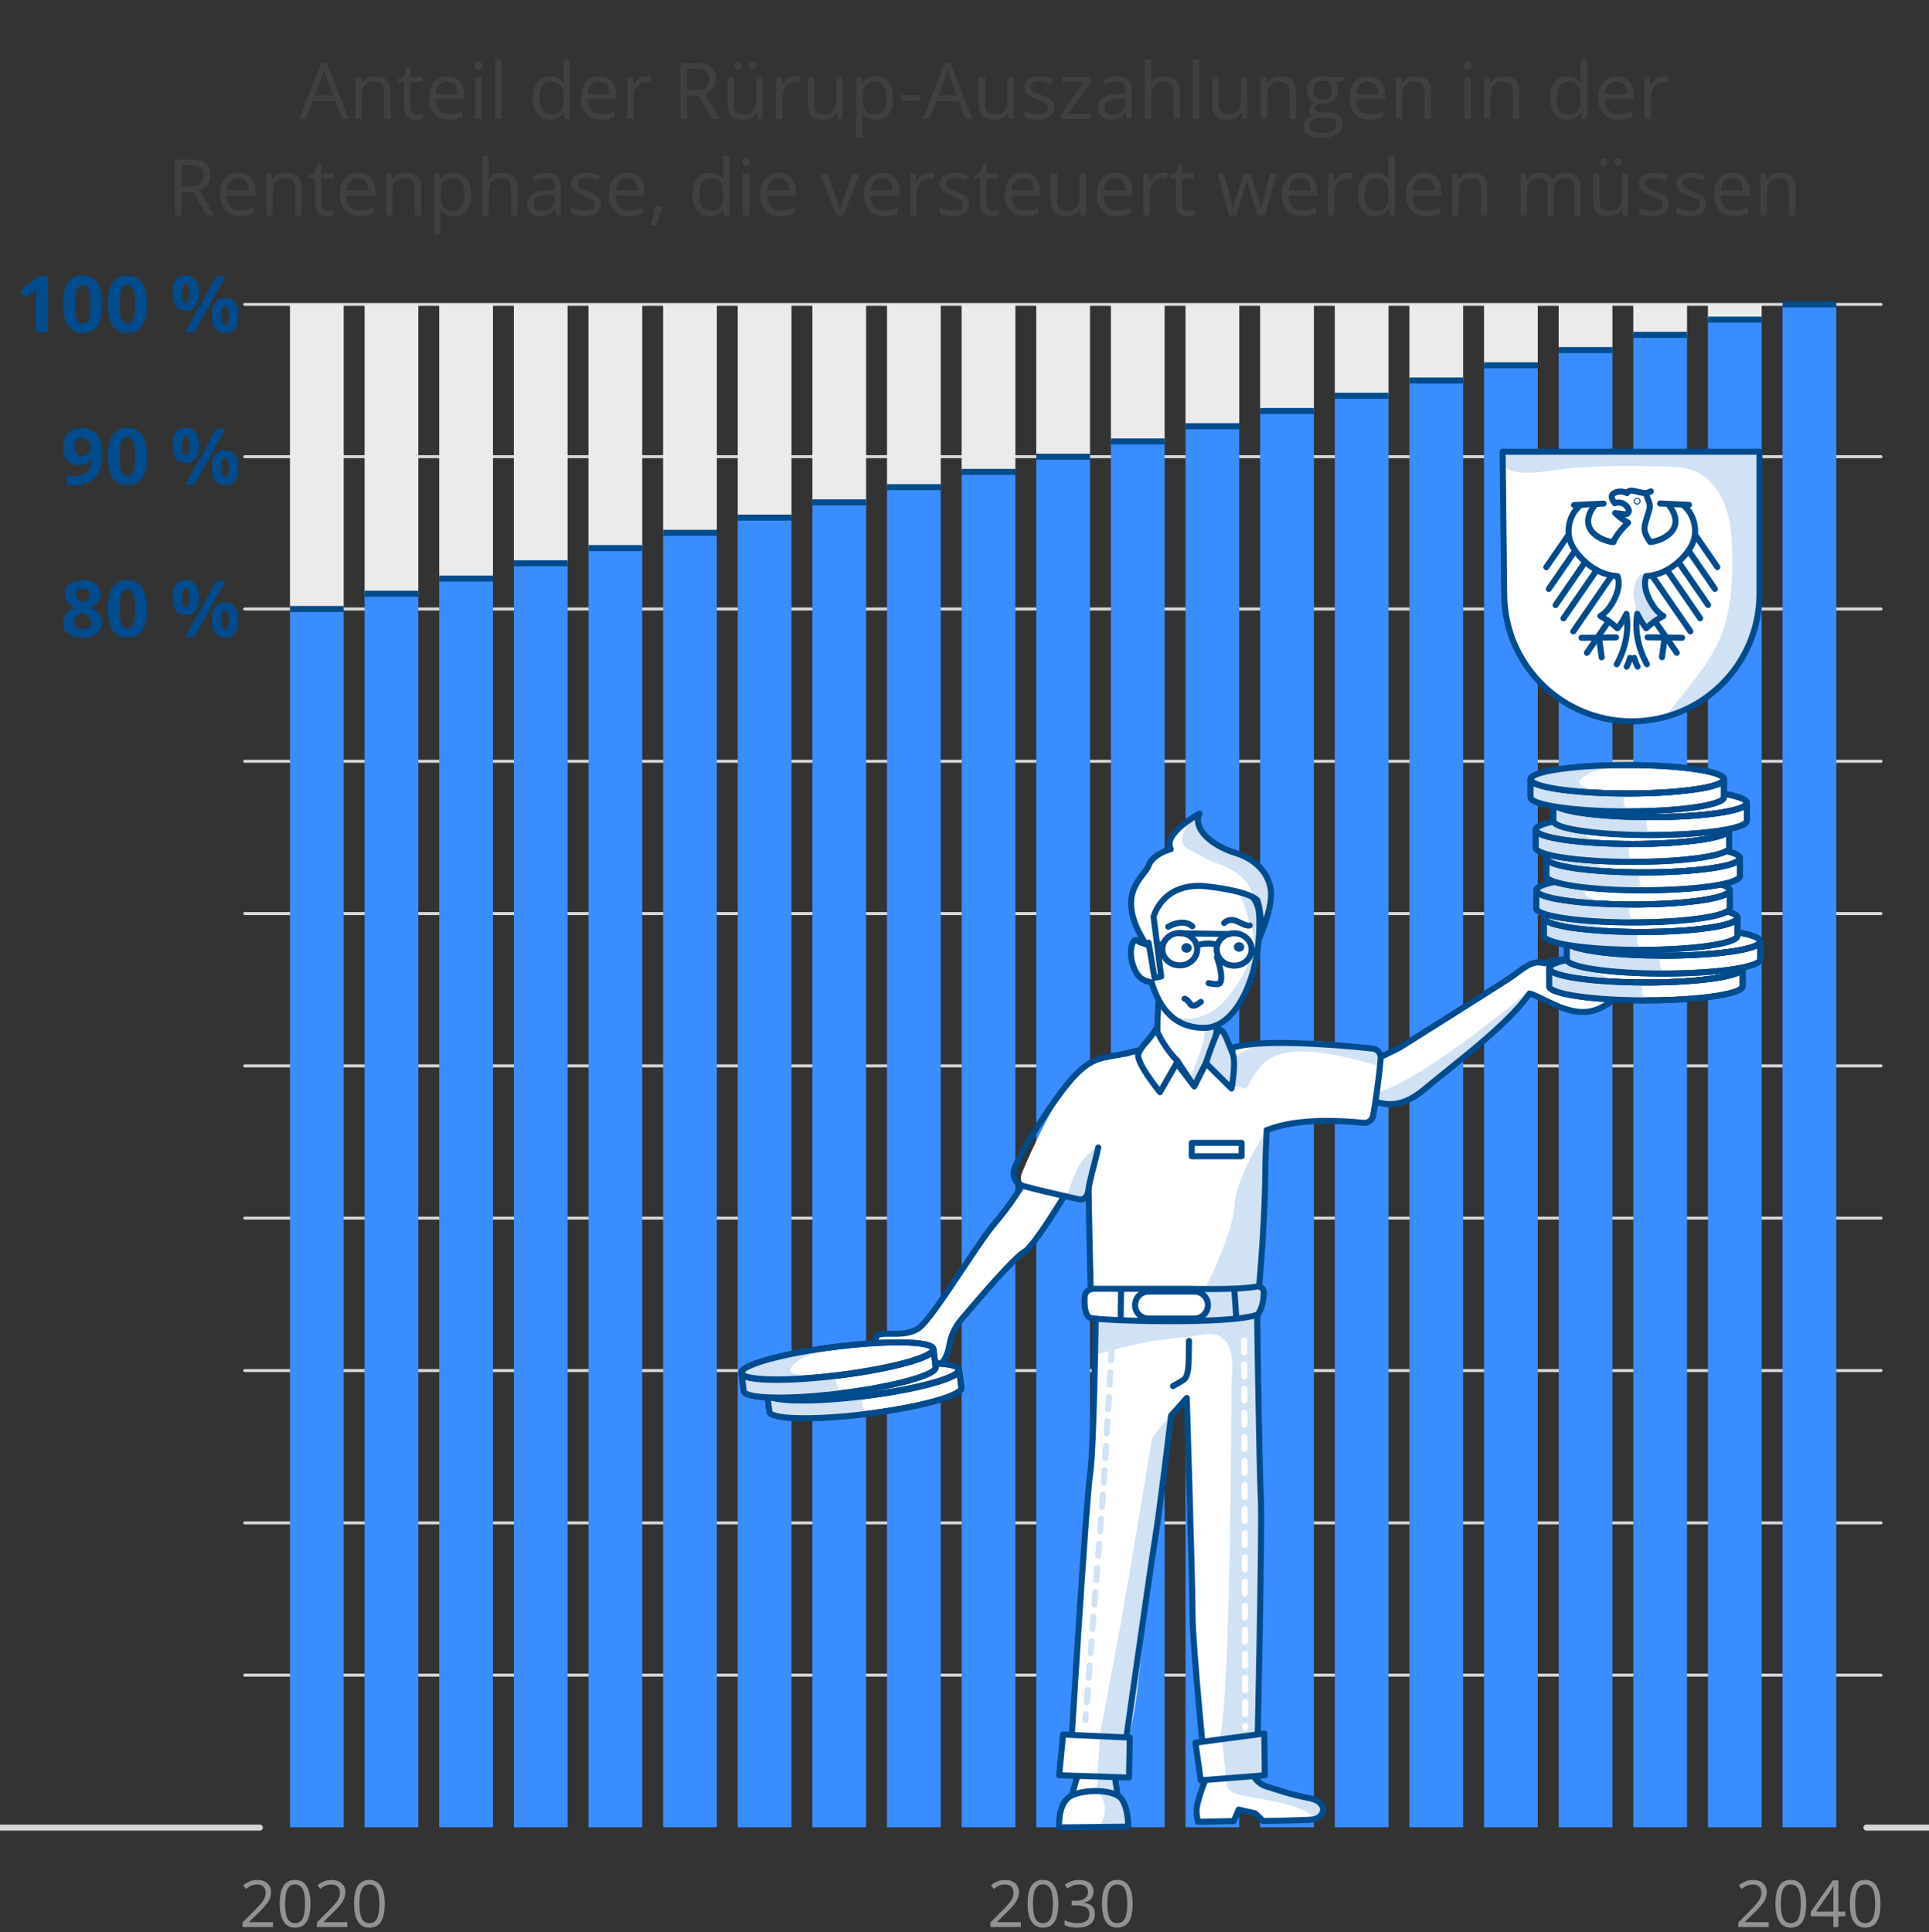 <?xml version="1.0" encoding="utf-8"?>
<!-- Generator: Adobe Illustrator 25.0.1, SVG Export Plug-In . SVG Version: 6.00 Build 0)  -->
<svg version="1.1" baseProfile="basic" id="Grafik" xmlns="http://www.w3.org/2000/svg" xmlns:xlink="http://www.w3.org/1999/xlink"
	 x="0px" y="0px" width="320px" height="320.525px" viewBox="0 0 320 320.525" xml:space="preserve">
<rect x="0" y="0" width="320" height="320.525" fill="#333333" stroke="none"/>
<style type="text/css">
	.st0{fill:#004B8C;stroke:#004B8C;stroke-linecap:round;stroke-linejoin:round;stroke-miterlimit:10;}
	.st1{fill:#FFFFFF;}
	.st2{fill:none;stroke:#004B8C;stroke-linecap:round;stroke-miterlimit:10;}
	.st3{fill:#404040;}
	.st4{fill:#004B8C;}
	.st5{fill:none;stroke:#004B8C;stroke-linecap:round;stroke-miterlimit:10;stroke-dasharray:5.226,4.181;}
	.st6{fill:none;stroke:#004B8C;stroke-linecap:round;stroke-miterlimit:10;stroke-dasharray:5.033,4.027;}
	.st7{fill:#FFFFFF;stroke:#004B8C;stroke-linecap:round;stroke-linejoin:round;stroke-miterlimit:10;}
	.st8{fill:#D0E2F3;}
	.st9{fill:none;stroke:#004B8C;stroke-linecap:round;stroke-linejoin:round;stroke-miterlimit:10;}
	.st10{fill:none;stroke:#FFFFFF;stroke-linecap:round;stroke-linejoin:round;}
	.st11{fill:none;stroke:#FFFFFF;stroke-linecap:round;stroke-linejoin:round;stroke-dasharray:2.031,2.031;}
	.st12{fill:none;stroke:#D0E2F3;stroke-linecap:round;stroke-miterlimit:10;stroke-dasharray:2,2;}
	.st13{fill:#D0E2F3;stroke:#004B8C;stroke-linecap:round;stroke-linejoin:round;stroke-miterlimit:10;}
	.st14{fill:#FFFFFF;stroke:#004B8C;stroke-miterlimit:10;}
	.st15{fill:#EBEBEB;}
	.st16{fill:#3A8DFF;}
	.st17{fill:none;stroke:#004B8C;stroke-miterlimit:10;}
	.st18{fill:none;stroke:#D7D7D7;stroke-linecap:round;stroke-miterlimit:10;}
	.st19{fill:none;stroke:#D0E2F3;stroke-linecap:round;stroke-miterlimit:10;}
	.st20{fill:none;stroke:#D0E2F3;stroke-linecap:round;stroke-miterlimit:10;stroke-dasharray:2.031,2.031;}
	.st21{fill:none;stroke:#FFFFFF;stroke-linecap:round;stroke-linejoin:round;stroke-miterlimit:10;stroke-dasharray:2,2;}
	.st22{fill:none;stroke:#D7D7D7;stroke-width:0.5;stroke-miterlimit:10;}
	.st23{fill:#929292;}
	.st24{fill:#D7D7D7;}
	.st25{fill:none;stroke:#003554;stroke-miterlimit:10;}
	.st26{fill:#E8F0F9;}
	.st27{fill:none;stroke:#3A8DFF;stroke-miterlimit:10;}
	.st28{fill:none;stroke:#004B8C;stroke-width:2;stroke-linecap:round;stroke-linejoin:round;stroke-miterlimit:10;}
	.st29{fill:none;stroke:#D7D7D7;stroke-width:0.5;stroke-linecap:round;stroke-linejoin:round;stroke-miterlimit:10;}
</style>
<g>
	<path class="st23" d="M45.293,319.69h-5.061v-0.753l2.027-2.038c0.618-0.625,1.025-1.071,1.222-1.338
		c0.197-0.267,0.344-0.526,0.442-0.779c0.098-0.252,0.147-0.524,0.147-0.816c0-0.411-0.125-0.736-0.374-0.977
		c-0.249-0.24-0.595-0.36-1.037-0.36c-0.319,0-0.623,0.053-0.908,0.158c-0.286,0.105-0.605,0.297-0.956,0.574l-0.463-0.595
		c0.709-0.59,1.481-0.885,2.317-0.885c0.723,0,1.29,0.186,1.701,0.556c0.411,0.371,0.616,0.868,0.616,1.493
		c0,0.488-0.137,0.971-0.411,1.448s-0.787,1.081-1.538,1.812l-1.685,1.648v0.042h3.96V319.69z"/>
	<path class="st23" d="M51.501,315.83c0,1.331-0.21,2.324-0.629,2.98c-0.419,0.657-1.061,0.985-1.924,0.985
		c-0.829,0-1.458-0.336-1.891-1.008c-0.432-0.672-0.647-1.658-0.647-2.957c0-1.341,0.209-2.336,0.626-2.985
		c0.418-0.649,1.055-0.974,1.912-0.974c0.835,0,1.47,0.339,1.903,1.016C51.285,313.564,51.501,314.545,51.501,315.83z
		 M47.294,315.83c0,1.12,0.131,1.935,0.395,2.446c0.264,0.511,0.683,0.766,1.259,0.766c0.583,0,1.005-0.259,1.266-0.777
		c0.262-0.518,0.393-1.33,0.393-2.436c0-1.105-0.131-1.916-0.393-2.43c-0.261-0.515-0.684-0.771-1.266-0.771
		c-0.576,0-0.995,0.253-1.259,0.761C47.426,313.897,47.294,314.71,47.294,315.83z"/>
	<path class="st23" d="M57.625,319.69h-5.061v-0.753l2.027-2.038c0.618-0.625,1.025-1.071,1.222-1.338
		c0.197-0.267,0.344-0.526,0.442-0.779c0.098-0.252,0.147-0.524,0.147-0.816c0-0.411-0.125-0.736-0.374-0.977
		c-0.249-0.24-0.595-0.36-1.037-0.36c-0.319,0-0.623,0.053-0.908,0.158c-0.286,0.105-0.605,0.297-0.956,0.574l-0.463-0.595
		c0.709-0.59,1.481-0.885,2.317-0.885c0.723,0,1.29,0.186,1.701,0.556c0.411,0.371,0.616,0.868,0.616,1.493
		c0,0.488-0.137,0.971-0.411,1.448s-0.787,1.081-1.538,1.812l-1.685,1.648v0.042h3.96V319.69z"/>
	<path class="st23" d="M63.833,315.83c0,1.331-0.21,2.324-0.629,2.98c-0.419,0.657-1.061,0.985-1.924,0.985
		c-0.829,0-1.458-0.336-1.891-1.008c-0.432-0.672-0.647-1.658-0.647-2.957c0-1.341,0.209-2.336,0.626-2.985
		c0.418-0.649,1.055-0.974,1.912-0.974c0.835,0,1.47,0.339,1.903,1.016C63.617,313.564,63.833,314.545,63.833,315.83z
		 M59.626,315.83c0,1.12,0.131,1.935,0.395,2.446c0.264,0.511,0.683,0.766,1.259,0.766c0.583,0,1.005-0.259,1.266-0.777
		c0.262-0.518,0.393-1.33,0.393-2.436c0-1.105-0.131-1.916-0.393-2.43c-0.261-0.515-0.684-0.771-1.266-0.771
		c-0.576,0-0.995,0.253-1.259,0.761C59.758,313.897,59.626,314.71,59.626,315.83z"/>
</g>
<g>
	<path class="st23" d="M169.357,319.69h-5.061v-0.753l2.027-2.038c0.617-0.625,1.024-1.071,1.222-1.338
		c0.196-0.267,0.344-0.526,0.442-0.779c0.098-0.252,0.147-0.524,0.147-0.816c0-0.411-0.125-0.736-0.374-0.977
		c-0.249-0.24-0.595-0.36-1.037-0.36c-0.319,0-0.623,0.053-0.908,0.158c-0.286,0.105-0.605,0.297-0.956,0.574l-0.464-0.595
		c0.709-0.59,1.481-0.885,2.317-0.885c0.723,0,1.29,0.186,1.7,0.556c0.411,0.371,0.616,0.868,0.616,1.493
		c0,0.488-0.137,0.971-0.41,1.448c-0.274,0.478-0.787,1.081-1.538,1.812l-1.685,1.648v0.042h3.96V319.69z"/>
	<path class="st23" d="M175.565,315.83c0,1.331-0.21,2.324-0.63,2.98c-0.419,0.657-1.061,0.985-1.924,0.985
		c-0.829,0-1.459-0.336-1.891-1.008c-0.432-0.672-0.647-1.658-0.647-2.957c0-1.341,0.209-2.336,0.626-2.985
		c0.418-0.649,1.056-0.974,1.912-0.974c0.835,0,1.47,0.339,1.903,1.016C175.349,313.564,175.565,314.545,175.565,315.83z
		 M171.358,315.83c0,1.12,0.131,1.935,0.395,2.446c0.264,0.511,0.683,0.766,1.259,0.766c0.582,0,1.005-0.259,1.266-0.777
		c0.262-0.518,0.393-1.33,0.393-2.436c0-1.105-0.131-1.916-0.393-2.43c-0.261-0.515-0.684-0.771-1.266-0.771
		c-0.576,0-0.995,0.253-1.259,0.761S171.358,314.71,171.358,315.83z"/>
	<path class="st23" d="M181.399,313.803c0,0.491-0.138,0.893-0.413,1.206s-0.666,0.521-1.172,0.626v0.042
		c0.618,0.077,1.076,0.273,1.374,0.589c0.299,0.316,0.448,0.73,0.448,1.243c0,0.734-0.255,1.298-0.764,1.693
		c-0.509,0.395-1.232,0.593-2.17,0.593c-0.407,0-0.78-0.031-1.118-0.092c-0.339-0.062-0.668-0.169-0.987-0.324v-0.832
		c0.333,0.165,0.688,0.291,1.065,0.376c0.378,0.086,0.735,0.129,1.072,0.129c1.33,0,1.995-0.521,1.995-1.564
		c0-0.934-0.733-1.4-2.201-1.4h-0.758v-0.753h0.769c0.601,0,1.076-0.133,1.427-0.397c0.352-0.265,0.527-0.633,0.527-1.104
		c0-0.375-0.129-0.67-0.388-0.884c-0.258-0.214-0.607-0.321-1.05-0.321c-0.337,0-0.655,0.045-0.953,0.137
		c-0.299,0.091-0.64,0.26-1.021,0.505l-0.442-0.589c0.315-0.25,0.68-0.445,1.093-0.587c0.412-0.142,0.847-0.213,1.303-0.213
		c0.748,0,1.329,0.171,1.743,0.514S181.399,313.206,181.399,313.803z"/>
	<path class="st23" d="M187.897,315.83c0,1.331-0.21,2.324-0.63,2.98c-0.419,0.657-1.061,0.985-1.924,0.985
		c-0.829,0-1.459-0.336-1.891-1.008c-0.432-0.672-0.647-1.658-0.647-2.957c0-1.341,0.209-2.336,0.626-2.985
		c0.418-0.649,1.056-0.974,1.912-0.974c0.835,0,1.47,0.339,1.903,1.016C187.681,313.564,187.897,314.545,187.897,315.83z
		 M183.69,315.83c0,1.12,0.131,1.935,0.395,2.446c0.264,0.511,0.683,0.766,1.259,0.766c0.582,0,1.005-0.259,1.266-0.777
		c0.262-0.518,0.393-1.33,0.393-2.436c0-1.105-0.131-1.916-0.393-2.43c-0.261-0.515-0.684-0.771-1.266-0.771
		c-0.576,0-0.995,0.253-1.259,0.761S183.69,314.71,183.69,315.83z"/>
</g>
<g>
	<path class="st23" d="M293.42,319.69h-5.061v-0.753l2.027-2.038c0.617-0.625,1.024-1.071,1.222-1.338
		c0.196-0.267,0.344-0.526,0.442-0.779c0.098-0.252,0.147-0.524,0.147-0.816c0-0.411-0.125-0.736-0.374-0.977
		c-0.249-0.24-0.595-0.36-1.037-0.36c-0.319,0-0.623,0.053-0.908,0.158c-0.286,0.105-0.605,0.297-0.956,0.574l-0.464-0.595
		c0.709-0.59,1.481-0.885,2.317-0.885c0.723,0,1.29,0.186,1.7,0.556c0.411,0.371,0.616,0.868,0.616,1.493
		c0,0.488-0.137,0.971-0.41,1.448c-0.274,0.478-0.787,1.081-1.538,1.812l-1.685,1.648v0.042h3.96V319.69z"/>
	<path class="st23" d="M299.628,315.83c0,1.331-0.21,2.324-0.63,2.98c-0.419,0.657-1.061,0.985-1.924,0.985
		c-0.829,0-1.459-0.336-1.891-1.008c-0.432-0.672-0.647-1.658-0.647-2.957c0-1.341,0.209-2.336,0.626-2.985
		c0.418-0.649,1.056-0.974,1.912-0.974c0.835,0,1.47,0.339,1.903,1.016C299.411,313.564,299.628,314.545,299.628,315.83z
		 M295.421,315.83c0,1.12,0.131,1.935,0.395,2.446c0.264,0.511,0.683,0.766,1.259,0.766c0.582,0,1.005-0.259,1.266-0.777
		c0.262-0.518,0.393-1.33,0.393-2.436c0-1.105-0.131-1.916-0.393-2.43c-0.261-0.515-0.684-0.771-1.266-0.771
		c-0.576,0-0.995,0.253-1.259,0.761S295.421,314.71,295.421,315.83z"/>
	<path class="st23" d="M306.115,317.921h-1.143v1.769h-0.838v-1.769h-3.743v-0.764l3.654-5.208h0.927v5.176h1.143V317.921z
		 M304.135,317.125v-2.559c0-0.502,0.018-1.069,0.053-1.701h-0.042c-0.168,0.337-0.326,0.616-0.474,0.837l-2.406,3.422H304.135z"/>
	<path class="st23" d="M311.96,315.83c0,1.331-0.21,2.324-0.63,2.98c-0.419,0.657-1.061,0.985-1.924,0.985
		c-0.829,0-1.459-0.336-1.891-1.008c-0.432-0.672-0.647-1.658-0.647-2.957c0-1.341,0.209-2.336,0.626-2.985
		c0.418-0.649,1.056-0.974,1.912-0.974c0.835,0,1.47,0.339,1.903,1.016C311.743,313.564,311.96,314.545,311.96,315.83z
		 M307.753,315.83c0,1.12,0.131,1.935,0.395,2.446c0.264,0.511,0.683,0.766,1.259,0.766c0.582,0,1.005-0.259,1.266-0.777
		c0.262-0.518,0.393-1.33,0.393-2.436c0-1.105-0.131-1.916-0.393-2.43c-0.261-0.515-0.684-0.771-1.266-0.771
		c-0.576,0-0.995,0.253-1.259,0.761S307.753,314.71,307.753,315.83z"/>
</g>
<line class="st18" x1="0" y1="303.191" x2="43.101" y2="303.191"/>
<line class="st18" x1="309.622" y1="303.191" x2="332.42" y2="303.191"/>
<g>
	<path class="st4" d="M13.719,96.251c0.889,0,1.605,0.202,2.148,0.606c0.544,0.404,0.816,0.949,0.816,1.635
		c0,0.474-0.131,0.896-0.394,1.267c-0.262,0.37-0.686,0.701-1.27,0.993c0.694,0.373,1.192,0.761,1.495,1.165
		c0.303,0.404,0.454,0.847,0.454,1.33c0,0.762-0.298,1.375-0.895,1.837c-0.597,0.464-1.382,0.695-2.355,0.695
		c-1.016,0-1.813-0.216-2.393-0.647s-0.87-1.043-0.87-1.834c0-0.529,0.141-0.999,0.422-1.409c0.282-0.411,0.733-0.772,1.355-1.085
		c-0.529-0.334-0.91-0.692-1.143-1.073s-0.349-0.798-0.349-1.25c0-0.665,0.275-1.202,0.825-1.612S12.835,96.251,13.719,96.251z
		 M12.272,103.183c0,0.364,0.127,0.647,0.381,0.851s0.601,0.305,1.041,0.305c0.487,0,0.851-0.105,1.092-0.314
		c0.241-0.21,0.362-0.486,0.362-0.829c0-0.284-0.12-0.549-0.359-0.796c-0.239-0.248-0.627-0.511-1.165-0.791
		C12.723,102.023,12.272,102.548,12.272,103.183z M13.707,97.686c-0.334,0-0.604,0.085-0.81,0.257
		c-0.205,0.171-0.308,0.401-0.308,0.688c0,0.254,0.082,0.481,0.244,0.683c0.163,0.201,0.458,0.407,0.886,0.619
		c0.415-0.195,0.705-0.394,0.87-0.597s0.248-0.438,0.248-0.705c0-0.292-0.106-0.522-0.317-0.692S14.037,97.686,13.707,97.686z"/>
	<path class="st4" d="M24.377,101.012c0,1.621-0.266,2.82-0.797,3.599c-0.531,0.779-1.349,1.168-2.453,1.168
		c-1.071,0-1.878-0.402-2.422-1.206c-0.543-0.804-0.815-1.991-0.815-3.561c0-1.638,0.265-2.845,0.793-3.622
		c0.529-0.776,1.344-1.165,2.444-1.165c1.071,0,1.88,0.406,2.428,1.219C24.103,98.257,24.377,99.446,24.377,101.012z
		 M19.838,101.012c0,1.138,0.098,1.954,0.295,2.447c0.196,0.493,0.528,0.74,0.993,0.74c0.457,0,0.787-0.25,0.99-0.749
		s0.305-1.312,0.305-2.438c0-1.138-0.103-1.956-0.308-2.454c-0.206-0.497-0.535-0.746-0.987-0.746c-0.461,0-0.792,0.249-0.99,0.746
		C19.938,99.056,19.838,99.874,19.838,101.012z"/>
	<path class="st4" d="M33.029,99.14c0,0.973-0.188,1.704-0.565,2.193c-0.376,0.488-0.929,0.733-1.657,0.733
		c-0.698,0-1.238-0.25-1.619-0.752c-0.381-0.501-0.571-1.226-0.571-2.174c0-1.934,0.73-2.901,2.19-2.901
		c0.715,0,1.264,0.25,1.647,0.752C32.837,97.492,33.029,98.208,33.029,99.14z M30.217,99.152c0,0.538,0.047,0.938,0.143,1.203
		c0.095,0.264,0.249,0.396,0.46,0.396c0.406,0,0.609-0.533,0.609-1.6c0-1.058-0.203-1.587-0.609-1.587
		c-0.211,0-0.365,0.13-0.46,0.391C30.264,98.216,30.217,98.615,30.217,99.152z M37.396,96.372l-5.148,9.28h-1.523l5.148-9.28H37.396
		z M39.529,102.847c0,0.969-0.188,1.698-0.565,2.187c-0.376,0.489-0.929,0.733-1.657,0.733c-0.698,0-1.238-0.251-1.619-0.752
		c-0.381-0.502-0.571-1.224-0.571-2.168c0-1.934,0.73-2.901,2.19-2.901c0.715,0,1.264,0.25,1.647,0.752
		C39.337,101.199,39.529,101.916,39.529,102.847z M36.717,102.859c0,0.538,0.047,0.938,0.143,1.203
		c0.095,0.264,0.249,0.396,0.46,0.396c0.406,0,0.609-0.533,0.609-1.6c0-1.058-0.203-1.587-0.609-1.587
		c-0.211,0-0.365,0.13-0.46,0.391C36.764,101.923,36.717,102.322,36.717,102.859z"/>
</g>
<g>
	<path class="st4" d="M16.969,75.069c0,1.828-0.385,3.193-1.155,4.094s-1.936,1.352-3.498,1.352c-0.55,0-0.967-0.03-1.25-0.089
		v-1.574c0.355,0.089,0.728,0.133,1.117,0.133c0.656,0,1.195-0.096,1.619-0.289c0.423-0.193,0.747-0.495,0.971-0.908
		c0.224-0.412,0.354-0.98,0.387-1.704h-0.076c-0.246,0.398-0.529,0.677-0.851,0.838s-0.724,0.241-1.206,0.241
		c-0.808,0-1.445-0.259-1.911-0.777c-0.465-0.519-0.698-1.239-0.698-2.162c0-0.995,0.282-1.781,0.848-2.358
		C11.831,71.289,12.6,71,13.573,71c0.686,0,1.286,0.161,1.799,0.482c0.515,0.322,0.909,0.788,1.184,1.4
		C16.832,73.494,16.969,74.223,16.969,75.069z M13.611,72.574c-0.406,0-0.724,0.14-0.952,0.419s-0.343,0.681-0.343,1.206
		c0,0.449,0.104,0.804,0.311,1.066s0.522,0.394,0.946,0.394c0.398,0,0.738-0.13,1.022-0.39c0.284-0.261,0.425-0.56,0.425-0.898
		c0-0.503-0.132-0.929-0.397-1.276C14.359,72.748,14.022,72.574,13.611,72.574z"/>
	<path class="st4" d="M24.377,75.748c0,1.621-0.266,2.82-0.797,3.599c-0.531,0.779-1.349,1.168-2.453,1.168
		c-1.071,0-1.878-0.402-2.422-1.206c-0.543-0.804-0.815-1.991-0.815-3.561c0-1.638,0.265-2.845,0.793-3.622
		c0.529-0.776,1.344-1.165,2.444-1.165c1.071,0,1.88,0.406,2.428,1.219C24.103,72.993,24.377,74.182,24.377,75.748z M19.838,75.748
		c0,1.138,0.098,1.954,0.295,2.447c0.196,0.493,0.528,0.74,0.993,0.74c0.457,0,0.787-0.25,0.99-0.749s0.305-1.312,0.305-2.438
		c0-1.138-0.103-1.956-0.308-2.454c-0.206-0.497-0.535-0.746-0.987-0.746c-0.461,0-0.792,0.249-0.99,0.746
		C19.938,73.792,19.838,74.61,19.838,75.748z"/>
	<path class="st4" d="M33.029,73.875c0,0.973-0.188,1.704-0.565,2.193c-0.376,0.488-0.929,0.733-1.657,0.733
		c-0.698,0-1.238-0.25-1.619-0.752c-0.381-0.501-0.571-1.226-0.571-2.174c0-1.934,0.73-2.901,2.19-2.901
		c0.715,0,1.264,0.25,1.647,0.752C32.837,72.228,33.029,72.944,33.029,73.875z M30.217,73.888c0,0.538,0.047,0.938,0.143,1.203
		c0.095,0.264,0.249,0.396,0.46,0.396c0.406,0,0.609-0.533,0.609-1.6c0-1.058-0.203-1.587-0.609-1.587
		c-0.211,0-0.365,0.13-0.46,0.391C30.264,72.952,30.217,73.351,30.217,73.888z M37.396,71.108l-5.148,9.28h-1.523l5.148-9.28H37.396
		z M39.529,77.583c0,0.969-0.188,1.698-0.565,2.187c-0.376,0.489-0.929,0.733-1.657,0.733c-0.698,0-1.238-0.251-1.619-0.752
		c-0.381-0.502-0.571-1.224-0.571-2.168c0-1.934,0.73-2.901,2.19-2.901c0.715,0,1.264,0.25,1.647,0.752
		C39.337,75.935,39.529,76.651,39.529,77.583z M36.717,77.595c0,0.538,0.047,0.938,0.143,1.203c0.095,0.264,0.249,0.396,0.46,0.396
		c0.406,0,0.609-0.533,0.609-1.6c0-1.058-0.203-1.587-0.609-1.587c-0.211,0-0.365,0.13-0.46,0.391
		C36.764,76.659,36.717,77.058,36.717,77.595z"/>
</g>
<g>
	<path class="st4" d="M7.949,55.125H5.988v-5.37l0.019-0.882l0.032-0.965c-0.326,0.326-0.552,0.54-0.679,0.641l-1.066,0.857
		l-0.946-1.181l2.99-2.38h1.612V55.125z"/>
	<path class="st4" d="M16.957,50.484c0,1.621-0.266,2.82-0.797,3.599c-0.531,0.779-1.349,1.168-2.453,1.168
		c-1.071,0-1.878-0.402-2.422-1.206c-0.543-0.804-0.815-1.991-0.815-3.561c0-1.638,0.265-2.845,0.793-3.622
		c0.529-0.776,1.344-1.165,2.444-1.165c1.071,0,1.88,0.406,2.428,1.219C16.683,47.729,16.957,48.918,16.957,50.484z M12.418,50.484
		c0,1.138,0.098,1.954,0.295,2.447c0.196,0.493,0.528,0.74,0.993,0.74c0.457,0,0.787-0.25,0.99-0.749s0.305-1.312,0.305-2.438
		c0-1.138-0.103-1.956-0.308-2.454c-0.206-0.497-0.535-0.746-0.987-0.746c-0.461,0-0.792,0.249-0.99,0.746
		C12.518,48.528,12.418,49.346,12.418,50.484z"/>
	<path class="st4" d="M24.377,50.484c0,1.621-0.266,2.82-0.797,3.599c-0.531,0.779-1.349,1.168-2.453,1.168
		c-1.071,0-1.878-0.402-2.422-1.206c-0.543-0.804-0.815-1.991-0.815-3.561c0-1.638,0.265-2.845,0.793-3.622
		c0.529-0.776,1.344-1.165,2.444-1.165c1.071,0,1.88,0.406,2.428,1.219C24.103,47.729,24.377,48.918,24.377,50.484z M19.838,50.484
		c0,1.138,0.098,1.954,0.295,2.447c0.196,0.493,0.528,0.74,0.993,0.74c0.457,0,0.787-0.25,0.99-0.749s0.305-1.312,0.305-2.438
		c0-1.138-0.103-1.956-0.308-2.454c-0.206-0.497-0.535-0.746-0.987-0.746c-0.461,0-0.792,0.249-0.99,0.746
		C19.938,48.528,19.838,49.346,19.838,50.484z"/>
	<path class="st4" d="M33.029,48.612c0,0.973-0.188,1.704-0.565,2.193c-0.376,0.488-0.929,0.733-1.657,0.733
		c-0.698,0-1.238-0.25-1.619-0.752c-0.381-0.501-0.571-1.226-0.571-2.174c0-1.934,0.73-2.901,2.19-2.901
		c0.715,0,1.264,0.25,1.647,0.752C32.837,46.964,33.029,47.681,33.029,48.612z M30.217,48.625c0,0.538,0.047,0.938,0.143,1.203
		c0.095,0.264,0.249,0.396,0.46,0.396c0.406,0,0.609-0.533,0.609-1.6c0-1.058-0.203-1.587-0.609-1.587
		c-0.211,0-0.365,0.13-0.46,0.391C30.264,47.688,30.217,48.087,30.217,48.625z M37.396,45.844l-5.148,9.28h-1.523l5.148-9.28H37.396
		z M39.529,52.319c0,0.969-0.188,1.698-0.565,2.187c-0.376,0.489-0.929,0.733-1.657,0.733c-0.698,0-1.238-0.251-1.619-0.752
		c-0.381-0.502-0.571-1.224-0.571-2.168c0-1.934,0.73-2.901,2.19-2.901c0.715,0,1.264,0.25,1.647,0.752
		C39.337,50.671,39.529,51.388,39.529,52.319z M36.717,52.332c0,0.538,0.047,0.938,0.143,1.203c0.095,0.264,0.249,0.396,0.46,0.396
		c0.406,0,0.609-0.533,0.609-1.6c0-1.058-0.203-1.587-0.609-1.587c-0.211,0-0.365,0.13-0.46,0.391
		C36.764,51.395,36.717,51.794,36.717,52.332z"/>
</g>
<g>
	<path class="st3" d="M56.75,19.731l-1.155-2.952h-3.72l-1.143,2.952H49.64l3.669-9.318h0.908l3.65,9.318H56.75z M55.258,15.808
		l-1.079-2.875c-0.14-0.364-0.284-0.811-0.432-1.339c-0.093,0.406-0.227,0.853-0.4,1.339l-1.092,2.875H55.258z"/>
	<path class="st3" d="M63.745,19.731v-4.5c0-0.567-0.129-0.99-0.387-1.27s-0.662-0.419-1.212-0.419c-0.728,0-1.261,0.197-1.6,0.59
		s-0.508,1.043-0.508,1.949v3.65h-1.054v-6.957h0.857l0.171,0.952h0.051c0.216-0.343,0.519-0.608,0.908-0.797
		c0.389-0.188,0.823-0.282,1.301-0.282c0.838,0,1.468,0.202,1.892,0.606c0.423,0.404,0.635,1.05,0.635,1.939v4.539H63.745z"/>
	<path class="st3" d="M69.21,18.988c0.186,0,0.366-0.014,0.54-0.042c0.173-0.027,0.311-0.056,0.413-0.085v0.806
		c-0.114,0.055-0.282,0.101-0.505,0.137c-0.222,0.036-0.422,0.054-0.6,0.054c-1.346,0-2.019-0.709-2.019-2.126v-4.139h-0.997v-0.508
		l0.997-0.438l0.444-1.485h0.609v1.612h2.019v0.819h-2.019v4.094c0,0.419,0.1,0.741,0.298,0.965S68.863,18.988,69.21,18.988z"/>
	<path class="st3" d="M74.491,19.858c-1.028,0-1.84-0.313-2.434-0.939c-0.595-0.626-0.892-1.496-0.892-2.609
		c0-1.122,0.276-2.012,0.829-2.672c0.552-0.66,1.293-0.99,2.225-0.99c0.872,0,1.562,0.287,2.069,0.86
		c0.508,0.573,0.762,1.33,0.762,2.269v0.667h-4.792c0.021,0.817,0.228,1.437,0.619,1.86c0.392,0.423,0.943,0.635,1.654,0.635
		c0.749,0,1.49-0.157,2.222-0.47v0.939c-0.373,0.161-0.725,0.276-1.057,0.346C75.362,19.823,74.961,19.858,74.491,19.858z
		 M74.206,13.529c-0.559,0-1.004,0.182-1.336,0.546c-0.333,0.364-0.528,0.868-0.587,1.511h3.637c0-0.665-0.148-1.173-0.444-1.527
		C75.179,13.706,74.756,13.529,74.206,13.529z"/>
	<path class="st3" d="M78.757,10.889c0-0.241,0.059-0.418,0.178-0.53c0.119-0.112,0.267-0.168,0.444-0.168
		c0.169,0,0.315,0.057,0.438,0.171s0.184,0.29,0.184,0.527s-0.062,0.414-0.184,0.53c-0.123,0.117-0.269,0.175-0.438,0.175
		c-0.178,0-0.326-0.058-0.444-0.175C78.816,11.302,78.757,11.125,78.757,10.889z M79.899,19.731h-1.054v-6.957h1.054V19.731z"/>
	<path class="st3" d="M83.188,19.731h-1.054V9.854h1.054V19.731z"/>
	<path class="st3" d="M93.534,18.798h-0.057c-0.487,0.707-1.214,1.06-2.184,1.06c-0.91,0-1.618-0.311-2.124-0.933
		c-0.505-0.622-0.758-1.506-0.758-2.653s0.254-2.038,0.762-2.672s1.214-0.952,2.12-0.952c0.944,0,1.667,0.343,2.171,1.028h0.083
		l-0.044-0.501l-0.025-0.489V9.854h1.054v9.877h-0.857L93.534,18.798z M91.427,18.976c0.719,0,1.241-0.196,1.564-0.587
		c0.324-0.391,0.486-1.023,0.486-1.895v-0.222c0-0.986-0.164-1.689-0.492-2.111c-0.328-0.421-0.852-0.631-1.571-0.631
		c-0.618,0-1.091,0.24-1.419,0.72c-0.328,0.48-0.492,1.159-0.492,2.035c0,0.889,0.163,1.56,0.489,2.012S90.796,18.976,91.427,18.976
		z"/>
	<path class="st3" d="M99.704,19.858c-1.028,0-1.84-0.313-2.434-0.939c-0.595-0.626-0.892-1.496-0.892-2.609
		c0-1.122,0.276-2.012,0.829-2.672c0.552-0.66,1.293-0.99,2.225-0.99c0.872,0,1.562,0.287,2.069,0.86
		c0.508,0.573,0.762,1.33,0.762,2.269v0.667H97.47c0.021,0.817,0.228,1.437,0.619,1.86c0.392,0.423,0.943,0.635,1.654,0.635
		c0.749,0,1.49-0.157,2.222-0.47v0.939c-0.373,0.161-0.725,0.276-1.057,0.346C100.575,19.823,100.174,19.858,99.704,19.858z
		 M99.418,13.529c-0.559,0-1.004,0.182-1.336,0.546c-0.333,0.364-0.528,0.868-0.587,1.511h3.637c0-0.665-0.148-1.173-0.444-1.527
		C100.392,13.706,99.969,13.529,99.418,13.529z"/>
	<path class="st3" d="M107.232,12.647c0.309,0,0.586,0.025,0.832,0.076l-0.146,0.978c-0.288-0.063-0.542-0.095-0.762-0.095
		c-0.563,0-1.044,0.229-1.444,0.686c-0.399,0.457-0.6,1.026-0.6,1.708v3.732h-1.054v-6.957h0.87l0.121,1.289h0.051
		c0.258-0.453,0.569-0.802,0.933-1.047S106.796,12.647,107.232,12.647z"/>
	<path class="st3" d="M113.98,15.872v3.859h-1.079v-9.28h2.545c1.138,0,1.979,0.218,2.523,0.654
		c0.543,0.436,0.815,1.092,0.815,1.968c0,1.227-0.622,2.057-1.866,2.488l2.52,4.17h-1.276l-2.247-3.859H113.98z M113.98,14.945
		h1.479c0.762,0,1.32-0.151,1.676-0.454c0.355-0.302,0.533-0.756,0.533-1.361c0-0.614-0.181-1.056-0.543-1.327
		c-0.361-0.271-0.942-0.406-1.742-0.406h-1.403V14.945z"/>
	<path class="st3" d="M121.769,12.774v4.513c0,0.567,0.129,0.99,0.387,1.27s0.662,0.419,1.212,0.419c0.728,0,1.26-0.199,1.597-0.597
		c0.336-0.398,0.504-1.047,0.504-1.949v-3.656h1.054v6.957h-0.87l-0.152-0.933h-0.057c-0.216,0.343-0.515,0.605-0.898,0.787
		c-0.383,0.182-0.82,0.273-1.311,0.273c-0.846,0-1.48-0.201-1.901-0.603c-0.421-0.402-0.632-1.045-0.632-1.93v-4.551H121.769z
		 M121.832,10.889c0-0.22,0.056-0.379,0.168-0.476c0.112-0.097,0.247-0.146,0.403-0.146c0.161,0,0.299,0.049,0.416,0.146
		c0.116,0.097,0.174,0.256,0.174,0.476c0,0.211-0.058,0.369-0.174,0.473c-0.117,0.104-0.255,0.155-0.416,0.155
		c-0.157,0-0.291-0.052-0.403-0.155C121.888,11.258,121.832,11.1,121.832,10.889z M124.25,10.889c0-0.22,0.056-0.379,0.168-0.476
		c0.112-0.097,0.246-0.146,0.403-0.146s0.293,0.049,0.41,0.146c0.116,0.097,0.174,0.256,0.174,0.476
		c0,0.211-0.058,0.369-0.174,0.473c-0.117,0.104-0.253,0.155-0.41,0.155s-0.291-0.052-0.403-0.155
		C124.307,11.258,124.25,11.1,124.25,10.889z"/>
	<path class="st3" d="M131.931,12.647c0.309,0,0.586,0.025,0.832,0.076l-0.146,0.978c-0.288-0.063-0.542-0.095-0.762-0.095
		c-0.563,0-1.044,0.229-1.444,0.686c-0.399,0.457-0.6,1.026-0.6,1.708v3.732h-1.054v-6.957h0.87l0.121,1.289h0.051
		c0.258-0.453,0.569-0.802,0.933-1.047S131.495,12.647,131.931,12.647z"/>
	<path class="st3" d="M135.054,12.774v4.513c0,0.567,0.129,0.99,0.387,1.27s0.662,0.419,1.212,0.419c0.728,0,1.26-0.199,1.597-0.597
		c0.336-0.398,0.504-1.047,0.504-1.949v-3.656h1.054v6.957h-0.87l-0.152-0.933h-0.057c-0.216,0.343-0.515,0.605-0.898,0.787
		c-0.383,0.182-0.82,0.273-1.311,0.273c-0.846,0-1.48-0.201-1.901-0.603c-0.421-0.402-0.632-1.045-0.632-1.93v-4.551H135.054z"/>
	<path class="st3" d="M145.28,19.858c-0.453,0-0.866-0.083-1.241-0.251c-0.374-0.167-0.688-0.424-0.942-0.771h-0.076
		c0.051,0.406,0.076,0.792,0.076,1.155v2.863h-1.054v-10.08h0.857l0.146,0.952h0.051c0.271-0.381,0.586-0.656,0.946-0.825
		s0.772-0.254,1.238-0.254c0.922,0,1.635,0.315,2.136,0.946c0.502,0.63,0.752,1.515,0.752,2.653c0,1.143-0.255,2.03-0.765,2.663
		C146.894,19.542,146.186,19.858,145.28,19.858z M145.128,13.542c-0.711,0-1.225,0.197-1.542,0.59s-0.48,1.02-0.489,1.879v0.235
		c0,0.978,0.163,1.677,0.489,2.098c0.326,0.421,0.849,0.631,1.568,0.631c0.601,0,1.072-0.243,1.412-0.73
		c0.341-0.487,0.511-1.157,0.511-2.012c0-0.868-0.17-1.533-0.511-1.997C146.225,13.774,145.746,13.542,145.128,13.542z"/>
	<path class="st3" d="M149.425,16.729v-0.965h3.117v0.965H149.425z"/>
	<path class="st3" d="M160.185,19.731l-1.155-2.952h-3.72l-1.143,2.952h-1.092l3.669-9.318h0.908l3.65,9.318H160.185z
		 M158.693,15.808l-1.079-2.875c-0.14-0.364-0.284-0.811-0.432-1.339c-0.093,0.406-0.227,0.853-0.4,1.339l-1.092,2.875H158.693z"/>
	<path class="st3" d="M163.409,12.774v4.513c0,0.567,0.129,0.99,0.387,1.27c0.259,0.279,0.662,0.419,1.213,0.419
		c0.728,0,1.26-0.199,1.597-0.597c0.336-0.398,0.504-1.047,0.504-1.949v-3.656h1.054v6.957h-0.869l-0.152-0.933h-0.058
		c-0.216,0.343-0.515,0.605-0.897,0.787c-0.384,0.182-0.82,0.273-1.312,0.273c-0.846,0-1.479-0.201-1.9-0.603
		c-0.422-0.402-0.632-1.045-0.632-1.93v-4.551H163.409z"/>
	<path class="st3" d="M174.886,17.833c0,0.647-0.241,1.147-0.724,1.498s-1.16,0.527-2.031,0.527c-0.923,0-1.643-0.146-2.158-0.438
		v-0.978c0.334,0.169,0.692,0.303,1.075,0.4c0.384,0.097,0.753,0.146,1.108,0.146c0.55,0,0.973-0.088,1.27-0.263
		c0.296-0.176,0.444-0.443,0.444-0.803c0-0.271-0.118-0.502-0.353-0.695c-0.235-0.193-0.693-0.42-1.374-0.683
		c-0.647-0.241-1.108-0.452-1.381-0.632c-0.273-0.18-0.477-0.384-0.609-0.612c-0.134-0.229-0.2-0.501-0.2-0.819
		c0-0.567,0.23-1.015,0.692-1.342c0.461-0.328,1.094-0.492,1.897-0.492c0.749,0,1.481,0.152,2.196,0.457l-0.374,0.857
		c-0.698-0.288-1.331-0.432-1.898-0.432c-0.499,0-0.876,0.078-1.13,0.235s-0.381,0.373-0.381,0.647c0,0.186,0.048,0.345,0.143,0.476
		c0.096,0.131,0.249,0.256,0.461,0.375c0.211,0.119,0.617,0.29,1.219,0.514c0.825,0.3,1.383,0.603,1.672,0.908
		C174.74,16.989,174.886,17.372,174.886,17.833z"/>
	<path class="st3" d="M181.049,19.731h-5.046v-0.717l3.796-5.421h-3.562v-0.819h4.717v0.819l-3.745,5.319h3.84V19.731z"/>
	<path class="st3" d="M186.959,19.731l-0.21-0.99h-0.051c-0.347,0.436-0.692,0.731-1.037,0.886
		c-0.346,0.154-0.776,0.231-1.292,0.231c-0.69,0-1.23-0.178-1.622-0.533s-0.587-0.861-0.587-1.517c0-1.405,1.123-2.141,3.37-2.209
		l1.181-0.038v-0.432c0-0.546-0.117-0.949-0.352-1.209c-0.235-0.26-0.611-0.39-1.127-0.39c-0.58,0-1.236,0.178-1.968,0.533
		l-0.324-0.806c0.343-0.186,0.719-0.332,1.127-0.438s0.817-0.159,1.229-0.159c0.829,0,1.444,0.184,1.844,0.552
		c0.4,0.368,0.6,0.958,0.6,1.771v4.748H186.959z M184.578,18.988c0.656,0,1.172-0.18,1.546-0.54c0.375-0.36,0.562-0.863,0.562-1.511
		V16.31l-1.054,0.044c-0.838,0.03-1.441,0.16-1.812,0.391c-0.371,0.23-0.556,0.589-0.556,1.076c0,0.381,0.115,0.671,0.346,0.87
		S184.164,18.988,184.578,18.988z"/>
	<path class="st3" d="M194.671,19.731v-4.5c0-0.567-0.129-0.99-0.387-1.27c-0.259-0.279-0.662-0.419-1.213-0.419
		c-0.731,0-1.267,0.199-1.603,0.597c-0.337,0.398-0.505,1.049-0.505,1.955v3.637h-1.054V9.854h1.054v2.99
		c0,0.36-0.017,0.658-0.051,0.895h0.063c0.208-0.334,0.503-0.598,0.886-0.79c0.383-0.193,0.82-0.289,1.311-0.289
		c0.851,0,1.488,0.202,1.914,0.606c0.425,0.404,0.638,1.046,0.638,1.926v4.539H194.671z"/>
	<path class="st3" d="M198.943,19.731h-1.054V9.854h1.054V19.731z"/>
	<path class="st3" d="M202.168,12.774v4.513c0,0.567,0.129,0.99,0.387,1.27c0.259,0.279,0.662,0.419,1.213,0.419
		c0.728,0,1.26-0.199,1.597-0.597c0.336-0.398,0.504-1.047,0.504-1.949v-3.656h1.054v6.957h-0.869l-0.152-0.933h-0.058
		c-0.216,0.343-0.515,0.605-0.897,0.787c-0.384,0.182-0.82,0.273-1.312,0.273c-0.846,0-1.479-0.201-1.9-0.603
		c-0.422-0.402-0.632-1.045-0.632-1.93v-4.551H202.168z"/>
	<path class="st3" d="M213.917,19.731v-4.5c0-0.567-0.129-0.99-0.387-1.27c-0.259-0.279-0.662-0.419-1.213-0.419
		c-0.728,0-1.261,0.197-1.6,0.59c-0.338,0.394-0.508,1.043-0.508,1.949v3.65h-1.054v-6.957h0.857l0.171,0.952h0.051
		c0.216-0.343,0.519-0.608,0.908-0.797c0.389-0.188,0.823-0.282,1.301-0.282c0.838,0,1.469,0.202,1.892,0.606
		c0.424,0.404,0.635,1.05,0.635,1.939v4.539H213.917z"/>
	<path class="st3" d="M222.829,12.774v0.667l-1.288,0.152c0.118,0.148,0.224,0.342,0.317,0.581c0.093,0.239,0.14,0.509,0.14,0.81
		c0,0.681-0.233,1.225-0.698,1.631c-0.466,0.406-1.104,0.609-1.917,0.609c-0.208,0-0.402-0.017-0.584-0.051
		c-0.449,0.237-0.673,0.535-0.673,0.895c0,0.19,0.078,0.331,0.234,0.422c0.157,0.091,0.426,0.137,0.807,0.137h1.231
		c0.753,0,1.332,0.159,1.736,0.476c0.403,0.317,0.605,0.779,0.605,1.384c0,0.77-0.309,1.357-0.927,1.761
		c-0.617,0.404-1.519,0.606-2.704,0.606c-0.909,0-1.611-0.169-2.104-0.508c-0.493-0.338-0.74-0.817-0.74-1.435
		c0-0.423,0.136-0.789,0.406-1.098c0.271-0.309,0.652-0.519,1.143-0.628c-0.178-0.081-0.326-0.205-0.447-0.375
		c-0.12-0.169-0.181-0.366-0.181-0.59c0-0.254,0.067-0.476,0.203-0.667c0.135-0.19,0.349-0.375,0.641-0.552
		c-0.359-0.148-0.652-0.4-0.879-0.755s-0.34-0.762-0.34-1.219c0-0.762,0.229-1.349,0.686-1.761c0.457-0.413,1.104-0.619,1.942-0.619
		c0.364,0,0.692,0.042,0.984,0.127H222.829z M217.281,20.899c0,0.376,0.159,0.662,0.477,0.857s0.772,0.292,1.364,0.292
		c0.885,0,1.54-0.132,1.965-0.397c0.426-0.264,0.638-0.623,0.638-1.076c0-0.376-0.116-0.638-0.349-0.784
		c-0.233-0.146-0.671-0.219-1.314-0.219h-1.263c-0.479,0-0.851,0.114-1.117,0.343S217.281,20.472,217.281,20.899z M217.853,15.002
		c0,0.487,0.138,0.855,0.413,1.104c0.274,0.25,0.658,0.375,1.148,0.375c1.028,0,1.543-0.5,1.543-1.498
		c0-1.045-0.521-1.568-1.562-1.568c-0.495,0-0.876,0.133-1.143,0.4S217.853,14.477,217.853,15.002z"/>
	<path class="st3" d="M227.196,19.858c-1.028,0-1.84-0.313-2.434-0.939c-0.595-0.626-0.893-1.496-0.893-2.609
		c0-1.122,0.276-2.012,0.829-2.672c0.552-0.66,1.293-0.99,2.225-0.99c0.871,0,1.562,0.287,2.069,0.86
		c0.508,0.573,0.762,1.33,0.762,2.269v0.667h-4.793c0.021,0.817,0.228,1.437,0.619,1.86s0.942,0.635,1.653,0.635
		c0.749,0,1.49-0.157,2.222-0.47v0.939c-0.372,0.161-0.725,0.276-1.057,0.346C228.067,19.823,227.666,19.858,227.196,19.858z
		 M226.911,13.529c-0.559,0-1.004,0.182-1.336,0.546c-0.333,0.364-0.528,0.868-0.588,1.511h3.638c0-0.665-0.148-1.173-0.444-1.527
		C227.884,13.706,227.461,13.529,226.911,13.529z"/>
	<path class="st3" d="M236.312,19.731v-4.5c0-0.567-0.129-0.99-0.387-1.27c-0.259-0.279-0.662-0.419-1.213-0.419
		c-0.728,0-1.261,0.197-1.6,0.59c-0.338,0.394-0.508,1.043-0.508,1.949v3.65h-1.054v-6.957h0.857l0.171,0.952h0.051
		c0.216-0.343,0.519-0.608,0.908-0.797c0.389-0.188,0.823-0.282,1.301-0.282c0.838,0,1.469,0.202,1.892,0.606
		c0.424,0.404,0.635,1.05,0.635,1.939v4.539H236.312z"/>
	<path class="st3" d="M242.818,10.889c0-0.241,0.059-0.418,0.178-0.53c0.118-0.112,0.267-0.168,0.444-0.168
		c0.169,0,0.315,0.057,0.438,0.171c0.123,0.114,0.185,0.29,0.185,0.527s-0.062,0.414-0.185,0.53
		c-0.122,0.117-0.269,0.175-0.438,0.175c-0.178,0-0.326-0.058-0.444-0.175C242.877,11.302,242.818,11.125,242.818,10.889z
		 M243.961,19.731h-1.054v-6.957h1.054V19.731z"/>
	<path class="st3" d="M250.956,19.731v-4.5c0-0.567-0.129-0.99-0.388-1.27c-0.258-0.279-0.662-0.419-1.212-0.419
		c-0.729,0-1.262,0.197-1.6,0.59c-0.339,0.394-0.508,1.043-0.508,1.949v3.65h-1.054v-6.957h0.856l0.172,0.952h0.051
		c0.216-0.343,0.519-0.608,0.907-0.797c0.39-0.188,0.823-0.282,1.302-0.282c0.838,0,1.468,0.202,1.892,0.606
		c0.423,0.404,0.635,1.05,0.635,1.939v4.539H250.956z"/>
	<path class="st3" d="M262.286,18.798h-0.057c-0.487,0.707-1.215,1.06-2.184,1.06c-0.91,0-1.618-0.311-2.124-0.933
		c-0.505-0.622-0.758-1.506-0.758-2.653s0.254-2.038,0.762-2.672s1.214-0.952,2.12-0.952c0.943,0,1.667,0.343,2.171,1.028h0.082
		l-0.044-0.501l-0.025-0.489V9.854h1.054v9.877h-0.857L262.286,18.798z M260.179,18.976c0.72,0,1.241-0.196,1.564-0.587
		c0.324-0.391,0.486-1.023,0.486-1.895v-0.222c0-0.986-0.164-1.689-0.492-2.111c-0.328-0.421-0.852-0.631-1.571-0.631
		c-0.617,0-1.091,0.24-1.419,0.72c-0.327,0.48-0.491,1.159-0.491,2.035c0,0.889,0.163,1.56,0.488,2.012
		C259.07,18.749,259.549,18.976,260.179,18.976z"/>
	<path class="st3" d="M268.456,19.858c-1.028,0-1.84-0.313-2.434-0.939c-0.595-0.626-0.893-1.496-0.893-2.609
		c0-1.122,0.276-2.012,0.829-2.672c0.552-0.66,1.293-0.99,2.225-0.99c0.871,0,1.562,0.287,2.069,0.86
		c0.508,0.573,0.762,1.33,0.762,2.269v0.667h-4.793c0.021,0.817,0.228,1.437,0.619,1.86s0.942,0.635,1.653,0.635
		c0.749,0,1.49-0.157,2.222-0.47v0.939c-0.372,0.161-0.725,0.276-1.057,0.346C269.327,19.823,268.926,19.858,268.456,19.858z
		 M268.171,13.529c-0.559,0-1.004,0.182-1.336,0.546c-0.333,0.364-0.528,0.868-0.588,1.511h3.638c0-0.665-0.148-1.173-0.444-1.527
		C269.144,13.706,268.721,13.529,268.171,13.529z"/>
	<path class="st3" d="M275.984,12.647c0.31,0,0.586,0.025,0.832,0.076l-0.146,0.978c-0.287-0.063-0.541-0.095-0.762-0.095
		c-0.562,0-1.044,0.229-1.444,0.686c-0.399,0.457-0.6,1.026-0.6,1.708v3.732h-1.054v-6.957h0.87l0.12,1.289h0.051
		c0.259-0.453,0.569-0.802,0.934-1.047C275.148,12.77,275.549,12.647,275.984,12.647z"/>
	<path class="st3" d="M30.102,31.872v3.859h-1.079v-9.28h2.545c1.138,0,1.979,0.218,2.523,0.654
		c0.543,0.436,0.815,1.092,0.815,1.968c0,1.227-0.622,2.057-1.866,2.488l2.52,4.17h-1.276l-2.247-3.859H30.102z M30.102,30.945
		h1.479c0.762,0,1.32-0.151,1.676-0.454c0.355-0.302,0.533-0.756,0.533-1.361c0-0.614-0.181-1.056-0.543-1.327
		c-0.361-0.271-0.942-0.406-1.742-0.406h-1.403V30.945z"/>
	<path class="st3" d="M39.839,35.858c-1.028,0-1.84-0.313-2.434-0.939c-0.595-0.626-0.892-1.496-0.892-2.609
		c0-1.122,0.276-2.012,0.829-2.672c0.552-0.66,1.293-0.99,2.225-0.99c0.872,0,1.562,0.287,2.069,0.86
		c0.508,0.573,0.762,1.33,0.762,2.269v0.667h-4.792c0.021,0.817,0.228,1.437,0.619,1.86c0.392,0.423,0.943,0.635,1.654,0.635
		c0.749,0,1.49-0.157,2.222-0.47v0.939c-0.373,0.161-0.725,0.276-1.057,0.346C40.71,35.823,40.309,35.858,39.839,35.858z
		 M39.554,29.529c-0.559,0-1.004,0.182-1.336,0.546c-0.333,0.364-0.528,0.868-0.587,1.511h3.637c0-0.665-0.148-1.173-0.444-1.527
		C40.527,29.706,40.104,29.529,39.554,29.529z"/>
	<path class="st3" d="M48.955,35.731v-4.5c0-0.567-0.129-0.99-0.387-1.27s-0.662-0.419-1.212-0.419c-0.728,0-1.261,0.197-1.6,0.59
		s-0.508,1.043-0.508,1.949v3.65h-1.054v-6.957h0.857l0.171,0.952h0.051c0.216-0.343,0.519-0.608,0.908-0.797
		c0.389-0.188,0.823-0.282,1.301-0.282c0.838,0,1.468,0.202,1.892,0.606c0.423,0.404,0.635,1.05,0.635,1.939v4.539H48.955z"/>
	<path class="st3" d="M54.42,34.988c0.186,0,0.366-0.014,0.54-0.042c0.173-0.027,0.311-0.056,0.413-0.085v0.806
		c-0.114,0.055-0.282,0.101-0.505,0.137c-0.222,0.036-0.422,0.054-0.6,0.054c-1.346,0-2.019-0.709-2.019-2.126v-4.139h-0.997v-0.508
		l0.997-0.438l0.444-1.485h0.609v1.612h2.019v0.819h-2.019v4.094c0,0.419,0.1,0.741,0.298,0.965S54.073,34.988,54.42,34.988z"/>
	<path class="st3" d="M59.701,35.858c-1.028,0-1.84-0.313-2.434-0.939c-0.595-0.626-0.892-1.496-0.892-2.609
		c0-1.122,0.276-2.012,0.829-2.672c0.552-0.66,1.293-0.99,2.225-0.99c0.872,0,1.562,0.287,2.069,0.86
		c0.508,0.573,0.762,1.33,0.762,2.269v0.667h-4.792c0.021,0.817,0.228,1.437,0.619,1.86c0.392,0.423,0.943,0.635,1.654,0.635
		c0.749,0,1.49-0.157,2.222-0.47v0.939c-0.373,0.161-0.725,0.276-1.057,0.346C60.572,35.823,60.171,35.858,59.701,35.858z
		 M59.416,29.529c-0.559,0-1.004,0.182-1.336,0.546c-0.333,0.364-0.528,0.868-0.587,1.511h3.637c0-0.665-0.148-1.173-0.444-1.527
		C60.389,29.706,59.966,29.529,59.416,29.529z"/>
	<path class="st3" d="M68.816,35.731v-4.5c0-0.567-0.129-0.99-0.387-1.27s-0.662-0.419-1.212-0.419c-0.728,0-1.261,0.197-1.6,0.59
		s-0.508,1.043-0.508,1.949v3.65h-1.054v-6.957h0.857l0.171,0.952h0.051c0.216-0.343,0.519-0.608,0.908-0.797
		c0.389-0.188,0.823-0.282,1.301-0.282c0.838,0,1.468,0.202,1.892,0.606c0.423,0.404,0.635,1.05,0.635,1.939v4.539H68.816z"/>
	<path class="st3" d="M75.272,35.858c-0.453,0-0.866-0.083-1.241-0.251c-0.374-0.167-0.688-0.424-0.942-0.771h-0.076
		c0.051,0.406,0.076,0.792,0.076,1.155v2.863h-1.054v-10.08h0.857l0.146,0.952h0.051c0.271-0.381,0.586-0.656,0.946-0.825
		s0.772-0.254,1.238-0.254c0.922,0,1.635,0.315,2.136,0.946c0.502,0.63,0.752,1.515,0.752,2.653c0,1.143-0.255,2.03-0.765,2.663
		C76.885,35.542,76.178,35.858,75.272,35.858z M75.12,29.542c-0.711,0-1.225,0.197-1.542,0.59s-0.48,1.02-0.489,1.879v0.235
		c0,0.978,0.163,1.677,0.489,2.098c0.326,0.421,0.849,0.631,1.568,0.631c0.601,0,1.072-0.243,1.412-0.73
		c0.341-0.487,0.511-1.157,0.511-2.012c0-0.868-0.17-1.533-0.511-1.997C76.217,29.774,75.737,29.542,75.12,29.542z"/>
	<path class="st3" d="M84.762,35.731v-4.5c0-0.567-0.129-0.99-0.387-1.27s-0.662-0.419-1.212-0.419
		c-0.732,0-1.267,0.199-1.603,0.597c-0.337,0.398-0.505,1.049-0.505,1.955v3.637h-1.054v-9.877h1.054v2.99
		c0,0.36-0.017,0.658-0.051,0.895h0.063c0.208-0.334,0.502-0.598,0.886-0.79c0.383-0.193,0.82-0.289,1.311-0.289
		c0.851,0,1.488,0.202,1.914,0.606c0.425,0.404,0.638,1.046,0.638,1.926v4.539H84.762z"/>
	<path class="st3" d="M92.258,35.731l-0.209-0.99h-0.051c-0.347,0.436-0.693,0.731-1.038,0.886
		c-0.345,0.154-0.776,0.231-1.292,0.231c-0.69,0-1.23-0.178-1.622-0.533c-0.391-0.355-0.587-0.861-0.587-1.517
		c0-1.405,1.124-2.141,3.371-2.209l1.181-0.038v-0.432c0-0.546-0.118-0.949-0.352-1.209c-0.235-0.26-0.611-0.39-1.127-0.39
		c-0.58,0-1.236,0.178-1.968,0.533l-0.324-0.806c0.343-0.186,0.718-0.332,1.126-0.438c0.409-0.106,0.818-0.159,1.229-0.159
		c0.83,0,1.444,0.184,1.844,0.552c0.4,0.368,0.6,0.958,0.6,1.771v4.748H92.258z M89.878,34.988c0.656,0,1.171-0.18,1.545-0.54
		c0.375-0.36,0.562-0.863,0.562-1.511V32.31l-1.054,0.044c-0.838,0.03-1.442,0.16-1.812,0.391c-0.371,0.23-0.556,0.589-0.556,1.076
		c0,0.381,0.115,0.671,0.346,0.87C89.141,34.889,89.463,34.988,89.878,34.988z"/>
	<path class="st3" d="M99.698,33.833c0,0.647-0.241,1.147-0.724,1.498s-1.16,0.527-2.031,0.527c-0.922,0-1.642-0.146-2.158-0.438
		v-0.978c0.334,0.169,0.693,0.303,1.076,0.4c0.383,0.097,0.752,0.146,1.108,0.146c0.55,0,0.973-0.088,1.27-0.263
		c0.296-0.176,0.444-0.443,0.444-0.803c0-0.271-0.118-0.502-0.352-0.695c-0.235-0.193-0.693-0.42-1.375-0.683
		c-0.647-0.241-1.108-0.452-1.38-0.632c-0.273-0.18-0.477-0.384-0.609-0.612c-0.134-0.229-0.2-0.501-0.2-0.819
		c0-0.567,0.23-1.015,0.692-1.342c0.461-0.328,1.094-0.492,1.898-0.492c0.749,0,1.481,0.152,2.196,0.457l-0.375,0.857
		c-0.698-0.288-1.331-0.432-1.898-0.432c-0.5,0-0.876,0.078-1.13,0.235s-0.381,0.373-0.381,0.647c0,0.186,0.048,0.345,0.143,0.476
		c0.096,0.131,0.249,0.256,0.46,0.375s0.618,0.29,1.219,0.514c0.825,0.3,1.383,0.603,1.672,0.908
		C99.553,32.989,99.698,33.372,99.698,33.833z"/>
	<path class="st3" d="M104.351,35.858c-1.028,0-1.84-0.313-2.434-0.939c-0.595-0.626-0.892-1.496-0.892-2.609
		c0-1.122,0.276-2.012,0.829-2.672c0.552-0.66,1.293-0.99,2.225-0.99c0.872,0,1.562,0.287,2.069,0.86
		c0.508,0.573,0.762,1.33,0.762,2.269v0.667h-4.792c0.021,0.817,0.228,1.437,0.619,1.86c0.392,0.423,0.943,0.635,1.654,0.635
		c0.749,0,1.49-0.157,2.222-0.47v0.939c-0.373,0.161-0.725,0.276-1.057,0.346C105.221,35.823,104.82,35.858,104.351,35.858z
		 M104.065,29.529c-0.559,0-1.004,0.182-1.336,0.546c-0.333,0.364-0.528,0.868-0.587,1.511h3.637c0-0.665-0.148-1.173-0.444-1.527
		C105.038,29.706,104.615,29.529,104.065,29.529z"/>
	<path class="st3" d="M109.81,34.22l0.095,0.146c-0.11,0.423-0.269,0.915-0.476,1.476c-0.208,0.561-0.423,1.082-0.647,1.564h-0.793
		c0.114-0.44,0.24-0.984,0.377-1.631c0.138-0.647,0.234-1.166,0.289-1.555H109.81z"/>
	<path class="st3" d="M120.004,34.798h-0.057c-0.487,0.707-1.214,1.06-2.184,1.06c-0.91,0-1.618-0.311-2.124-0.933
		c-0.505-0.622-0.758-1.506-0.758-2.653s0.254-2.038,0.762-2.672s1.214-0.952,2.12-0.952c0.944,0,1.667,0.343,2.171,1.028h0.083
		l-0.044-0.501l-0.025-0.489v-2.831H121v9.877h-0.857L120.004,34.798z M117.896,34.976c0.719,0,1.241-0.196,1.564-0.587
		c0.324-0.391,0.486-1.023,0.486-1.895v-0.222c0-0.986-0.164-1.689-0.492-2.111c-0.328-0.421-0.852-0.631-1.571-0.631
		c-0.618,0-1.091,0.24-1.419,0.72c-0.328,0.48-0.492,1.159-0.492,2.035c0,0.889,0.163,1.56,0.489,2.012
		S117.266,34.976,117.896,34.976z"/>
	<path class="st3" d="M123.146,26.889c0-0.241,0.059-0.418,0.178-0.53c0.119-0.112,0.267-0.168,0.444-0.168
		c0.169,0,0.315,0.057,0.438,0.171s0.184,0.29,0.184,0.527s-0.062,0.414-0.184,0.53c-0.123,0.117-0.269,0.175-0.438,0.175
		c-0.178,0-0.326-0.058-0.444-0.175C123.205,27.302,123.146,27.125,123.146,26.889z M124.289,35.731h-1.054v-6.957h1.054V35.731z"/>
	<path class="st3" d="M129.462,35.858c-1.028,0-1.84-0.313-2.434-0.939c-0.595-0.626-0.892-1.496-0.892-2.609
		c0-1.122,0.276-2.012,0.829-2.672c0.552-0.66,1.293-0.99,2.225-0.99c0.872,0,1.562,0.287,2.069,0.86
		c0.508,0.573,0.762,1.33,0.762,2.269v0.667h-4.792c0.021,0.817,0.228,1.437,0.619,1.86c0.392,0.423,0.943,0.635,1.654,0.635
		c0.749,0,1.49-0.157,2.222-0.47v0.939c-0.373,0.161-0.725,0.276-1.057,0.346C130.333,35.823,129.932,35.858,129.462,35.858z
		 M129.176,29.529c-0.559,0-1.004,0.182-1.336,0.546c-0.333,0.364-0.528,0.868-0.587,1.511h3.637c0-0.665-0.148-1.173-0.444-1.527
		C130.149,29.706,129.727,29.529,129.176,29.529z"/>
	<path class="st3" d="M138.717,35.731l-2.641-6.957h1.13l1.498,4.126c0.338,0.965,0.538,1.591,0.597,1.879h0.051
		c0.046-0.224,0.193-0.688,0.441-1.394c0.247-0.704,0.803-2.242,1.666-4.611h1.13l-2.641,6.957H138.717z"/>
	<path class="st3" d="M146.645,35.858c-1.028,0-1.84-0.313-2.434-0.939c-0.595-0.626-0.892-1.496-0.892-2.609
		c0-1.122,0.276-2.012,0.829-2.672c0.552-0.66,1.293-0.99,2.225-0.99c0.872,0,1.562,0.287,2.069,0.86
		c0.508,0.573,0.762,1.33,0.762,2.269v0.667h-4.792c0.021,0.817,0.228,1.437,0.619,1.86c0.392,0.423,0.943,0.635,1.654,0.635
		c0.749,0,1.49-0.157,2.222-0.47v0.939c-0.373,0.161-0.725,0.276-1.057,0.346C147.516,35.823,147.115,35.858,146.645,35.858z
		 M146.359,29.529c-0.559,0-1.004,0.182-1.336,0.546c-0.333,0.364-0.528,0.868-0.587,1.511h3.637c0-0.665-0.148-1.173-0.444-1.527
		C147.333,29.706,146.91,29.529,146.359,29.529z"/>
	<path class="st3" d="M154.173,28.647c0.309,0,0.586,0.025,0.832,0.076l-0.146,0.978c-0.288-0.063-0.542-0.095-0.762-0.095
		c-0.563,0-1.044,0.229-1.444,0.686c-0.399,0.457-0.6,1.026-0.6,1.708v3.732H151v-6.957h0.87l0.121,1.289h0.051
		c0.258-0.453,0.569-0.802,0.933-1.047S153.737,28.647,154.173,28.647z"/>
	<path class="st3" d="M160.794,33.833c0,0.647-0.241,1.147-0.724,1.498s-1.16,0.527-2.031,0.527c-0.922,0-1.642-0.146-2.158-0.438
		v-0.978c0.334,0.169,0.693,0.303,1.076,0.4c0.383,0.097,0.752,0.146,1.108,0.146c0.55,0,0.973-0.088,1.27-0.263
		c0.296-0.176,0.444-0.443,0.444-0.803c0-0.271-0.118-0.502-0.352-0.695c-0.235-0.193-0.693-0.42-1.375-0.683
		c-0.647-0.241-1.108-0.452-1.38-0.632c-0.273-0.18-0.477-0.384-0.609-0.612c-0.134-0.229-0.2-0.501-0.2-0.819
		c0-0.567,0.23-1.015,0.692-1.342c0.461-0.328,1.094-0.492,1.898-0.492c0.749,0,1.481,0.152,2.196,0.457l-0.375,0.857
		c-0.698-0.288-1.331-0.432-1.898-0.432c-0.5,0-0.876,0.078-1.13,0.235s-0.381,0.373-0.381,0.647c0,0.186,0.048,0.345,0.143,0.476
		c0.096,0.131,0.249,0.256,0.46,0.375s0.618,0.29,1.219,0.514c0.825,0.3,1.383,0.603,1.672,0.908
		C160.649,32.989,160.794,33.372,160.794,33.833z"/>
	<path class="st3" d="M164.755,34.988c0.186,0,0.366-0.014,0.539-0.042c0.174-0.027,0.312-0.056,0.413-0.085v0.806
		c-0.114,0.055-0.282,0.101-0.505,0.137c-0.222,0.036-0.422,0.054-0.6,0.054c-1.346,0-2.019-0.709-2.019-2.126v-4.139h-0.997v-0.508
		l0.997-0.438l0.444-1.485h0.609v1.612h2.019v0.819h-2.019v4.094c0,0.419,0.1,0.741,0.298,0.965
		C164.135,34.876,164.407,34.988,164.755,34.988z"/>
	<path class="st3" d="M170.036,35.858c-1.028,0-1.84-0.313-2.435-0.939s-0.892-1.496-0.892-2.609c0-1.122,0.275-2.012,0.828-2.672
		c0.552-0.66,1.294-0.99,2.225-0.99c0.872,0,1.562,0.287,2.069,0.86c0.508,0.573,0.762,1.33,0.762,2.269v0.667h-4.792
		c0.021,0.817,0.228,1.437,0.618,1.86c0.392,0.423,0.943,0.635,1.654,0.635c0.749,0,1.489-0.157,2.222-0.47v0.939
		c-0.373,0.161-0.725,0.276-1.058,0.346C170.906,35.823,170.506,35.858,170.036,35.858z M169.75,29.529
		c-0.559,0-1.004,0.182-1.336,0.546s-0.528,0.868-0.587,1.511h3.637c0-0.665-0.147-1.173-0.444-1.527
		C170.724,29.706,170.301,29.529,169.75,29.529z"/>
	<path class="st3" d="M175.381,28.774v4.513c0,0.567,0.129,0.99,0.387,1.27c0.259,0.279,0.662,0.419,1.213,0.419
		c0.728,0,1.26-0.199,1.597-0.597c0.336-0.398,0.504-1.047,0.504-1.949v-3.656h1.054v6.957h-0.869l-0.152-0.933h-0.058
		c-0.216,0.343-0.515,0.605-0.897,0.787c-0.384,0.182-0.82,0.273-1.312,0.273c-0.846,0-1.479-0.201-1.9-0.603
		c-0.422-0.402-0.632-1.045-0.632-1.93v-4.551H175.381z"/>
	<path class="st3" d="M185.309,35.858c-1.028,0-1.84-0.313-2.435-0.939s-0.892-1.496-0.892-2.609c0-1.122,0.275-2.012,0.828-2.672
		c0.552-0.66,1.294-0.99,2.225-0.99c0.872,0,1.562,0.287,2.069,0.86c0.508,0.573,0.762,1.33,0.762,2.269v0.667h-4.792
		c0.021,0.817,0.228,1.437,0.618,1.86c0.392,0.423,0.943,0.635,1.654,0.635c0.749,0,1.489-0.157,2.222-0.47v0.939
		c-0.373,0.161-0.725,0.276-1.058,0.346C186.179,35.823,185.778,35.858,185.309,35.858z M185.022,29.529
		c-0.559,0-1.004,0.182-1.336,0.546s-0.528,0.868-0.587,1.511h3.637c0-0.665-0.147-1.173-0.444-1.527
		C185.996,29.706,185.573,29.529,185.022,29.529z"/>
	<path class="st3" d="M192.837,28.647c0.309,0,0.586,0.025,0.831,0.076l-0.146,0.978c-0.288-0.063-0.542-0.095-0.762-0.095
		c-0.563,0-1.044,0.229-1.444,0.686c-0.399,0.457-0.6,1.026-0.6,1.708v3.732h-1.054v-6.957h0.869l0.121,1.289h0.051
		c0.258-0.453,0.569-0.802,0.933-1.047C192.001,28.77,192.4,28.647,192.837,28.647z"/>
	<path class="st3" d="M197.217,34.988c0.186,0,0.366-0.014,0.539-0.042c0.174-0.027,0.312-0.056,0.413-0.085v0.806
		c-0.114,0.055-0.282,0.101-0.505,0.137c-0.222,0.036-0.422,0.054-0.6,0.054c-1.346,0-2.019-0.709-2.019-2.126v-4.139h-0.997v-0.508
		l0.997-0.438l0.444-1.485h0.609v1.612h2.019v0.819H196.1v4.094c0,0.419,0.1,0.741,0.298,0.965
		C196.597,34.876,196.869,34.988,197.217,34.988z"/>
	<path class="st3" d="M208.617,35.731l-1.276-4.082c-0.08-0.25-0.23-0.817-0.45-1.701h-0.051c-0.17,0.741-0.317,1.312-0.444,1.714
		l-1.314,4.069h-1.219l-1.897-6.957h1.104c0.448,1.748,0.79,3.079,1.024,3.993c0.235,0.914,0.37,1.53,0.403,1.847h0.051
		c0.047-0.241,0.122-0.553,0.226-0.937c0.104-0.383,0.193-0.687,0.27-0.911l1.276-3.993h1.143l1.244,3.993
		c0.236,0.728,0.397,1.339,0.482,1.834h0.051c0.017-0.152,0.062-0.387,0.136-0.705c0.074-0.317,0.516-2.025,1.324-5.123h1.092
		l-1.924,6.957H208.617z"/>
	<path class="st3" d="M215.986,35.858c-1.028,0-1.84-0.313-2.434-0.939c-0.595-0.626-0.893-1.496-0.893-2.609
		c0-1.122,0.276-2.012,0.829-2.672c0.552-0.66,1.293-0.99,2.225-0.99c0.871,0,1.562,0.287,2.069,0.86
		c0.508,0.573,0.762,1.33,0.762,2.269v0.667h-4.793c0.021,0.817,0.228,1.437,0.619,1.86s0.942,0.635,1.653,0.635
		c0.749,0,1.49-0.157,2.222-0.47v0.939c-0.372,0.161-0.725,0.276-1.057,0.346C216.857,35.823,216.456,35.858,215.986,35.858z
		 M215.701,29.529c-0.559,0-1.004,0.182-1.336,0.546c-0.333,0.364-0.528,0.868-0.588,1.511h3.638c0-0.665-0.148-1.173-0.444-1.527
		C216.674,29.706,216.251,29.529,215.701,29.529z"/>
	<path class="st3" d="M223.515,28.647c0.31,0,0.586,0.025,0.832,0.076l-0.146,0.978c-0.287-0.063-0.541-0.095-0.762-0.095
		c-0.562,0-1.044,0.229-1.444,0.686c-0.399,0.457-0.6,1.026-0.6,1.708v3.732h-1.054v-6.957h0.87l0.12,1.289h0.051
		c0.259-0.453,0.569-0.802,0.934-1.047C222.679,28.77,223.079,28.647,223.515,28.647z"/>
	<path class="st3" d="M230.383,34.798h-0.057c-0.487,0.707-1.215,1.06-2.184,1.06c-0.91,0-1.618-0.311-2.124-0.933
		c-0.505-0.622-0.758-1.506-0.758-2.653s0.254-2.038,0.762-2.672s1.214-0.952,2.12-0.952c0.943,0,1.667,0.343,2.171,1.028h0.082
		l-0.044-0.501l-0.025-0.489v-2.831h1.054v9.877h-0.857L230.383,34.798z M228.275,34.976c0.72,0,1.241-0.196,1.564-0.587
		c0.324-0.391,0.486-1.023,0.486-1.895v-0.222c0-0.986-0.164-1.689-0.492-2.111c-0.328-0.421-0.852-0.631-1.571-0.631
		c-0.617,0-1.091,0.24-1.419,0.72c-0.327,0.48-0.491,1.159-0.491,2.035c0,0.889,0.163,1.56,0.488,2.012
		C227.167,34.749,227.646,34.976,228.275,34.976z"/>
	<path class="st3" d="M236.553,35.858c-1.028,0-1.84-0.313-2.434-0.939c-0.595-0.626-0.893-1.496-0.893-2.609
		c0-1.122,0.276-2.012,0.829-2.672c0.552-0.66,1.293-0.99,2.225-0.99c0.871,0,1.562,0.287,2.069,0.86
		c0.508,0.573,0.762,1.33,0.762,2.269v0.667h-4.793c0.021,0.817,0.228,1.437,0.619,1.86s0.942,0.635,1.653,0.635
		c0.749,0,1.49-0.157,2.222-0.47v0.939c-0.372,0.161-0.725,0.276-1.057,0.346C237.424,35.823,237.022,35.858,236.553,35.858z
		 M236.268,29.529c-0.559,0-1.004,0.182-1.336,0.546c-0.333,0.364-0.528,0.868-0.588,1.511h3.638c0-0.665-0.148-1.173-0.444-1.527
		C237.24,29.706,236.817,29.529,236.268,29.529z"/>
	<path class="st3" d="M245.668,35.731v-4.5c0-0.567-0.129-0.99-0.387-1.27c-0.259-0.279-0.662-0.419-1.213-0.419
		c-0.728,0-1.261,0.197-1.6,0.59c-0.338,0.394-0.508,1.043-0.508,1.949v3.65h-1.054v-6.957h0.857l0.171,0.952h0.051
		c0.216-0.343,0.519-0.608,0.908-0.797c0.389-0.188,0.823-0.282,1.301-0.282c0.838,0,1.469,0.202,1.892,0.606
		c0.424,0.404,0.635,1.05,0.635,1.939v4.539H245.668z"/>
	<path class="st3" d="M261.131,35.731v-4.526c0-0.554-0.118-0.97-0.355-1.248c-0.236-0.277-0.604-0.416-1.104-0.416
		c-0.655,0-1.141,0.188-1.453,0.565c-0.313,0.376-0.47,0.957-0.47,1.739v3.885h-1.054v-4.526c0-0.554-0.119-0.97-0.355-1.248
		c-0.237-0.277-0.607-0.416-1.111-0.416c-0.66,0-1.144,0.198-1.45,0.593c-0.307,0.396-0.46,1.044-0.46,1.946v3.65h-1.054v-6.957
		h0.856l0.172,0.952h0.051c0.198-0.338,0.479-0.603,0.841-0.793c0.362-0.19,0.767-0.286,1.216-0.286
		c1.087,0,1.798,0.394,2.133,1.181h0.051c0.207-0.364,0.508-0.652,0.901-0.863s0.842-0.317,1.346-0.317
		c0.787,0,1.376,0.202,1.768,0.606c0.392,0.404,0.587,1.05,0.587,1.939v4.539H261.131z"/>
	<path class="st3" d="M265.346,28.774v4.513c0,0.567,0.129,0.99,0.388,1.27c0.258,0.279,0.662,0.419,1.212,0.419
		c0.729,0,1.26-0.199,1.597-0.597c0.336-0.398,0.505-1.047,0.505-1.949v-3.656h1.054v6.957h-0.87l-0.152-0.933h-0.057
		c-0.216,0.343-0.516,0.605-0.898,0.787s-0.82,0.273-1.311,0.273c-0.847,0-1.48-0.201-1.901-0.603s-0.632-1.045-0.632-1.93v-4.551
		H265.346z M265.409,26.889c0-0.22,0.057-0.379,0.168-0.476c0.112-0.097,0.247-0.146,0.403-0.146c0.161,0,0.3,0.049,0.416,0.146
		s0.175,0.256,0.175,0.476c0,0.211-0.059,0.369-0.175,0.473c-0.116,0.104-0.255,0.155-0.416,0.155c-0.156,0-0.291-0.052-0.403-0.155
		C265.466,27.258,265.409,27.1,265.409,26.889z M267.828,26.889c0-0.22,0.056-0.379,0.168-0.476s0.246-0.146,0.403-0.146
		c0.156,0,0.293,0.049,0.409,0.146s0.175,0.256,0.175,0.476c0,0.211-0.059,0.369-0.175,0.473c-0.116,0.104-0.253,0.155-0.409,0.155
		c-0.157,0-0.291-0.052-0.403-0.155C267.884,27.258,267.828,27.1,267.828,26.889z"/>
	<path class="st3" d="M276.822,33.833c0,0.647-0.241,1.147-0.724,1.498s-1.159,0.527-2.031,0.527c-0.922,0-1.642-0.146-2.158-0.438
		v-0.978c0.335,0.169,0.693,0.303,1.076,0.4s0.752,0.146,1.107,0.146c0.551,0,0.974-0.088,1.27-0.263
		c0.297-0.176,0.444-0.443,0.444-0.803c0-0.271-0.117-0.502-0.352-0.695c-0.235-0.193-0.693-0.42-1.375-0.683
		c-0.647-0.241-1.107-0.452-1.38-0.632c-0.273-0.18-0.477-0.384-0.609-0.612c-0.134-0.229-0.2-0.501-0.2-0.819
		c0-0.567,0.23-1.015,0.691-1.342c0.462-0.328,1.094-0.492,1.898-0.492c0.749,0,1.48,0.152,2.196,0.457l-0.375,0.857
		c-0.698-0.288-1.331-0.432-1.897-0.432c-0.5,0-0.876,0.078-1.13,0.235s-0.381,0.373-0.381,0.647c0,0.186,0.048,0.345,0.143,0.476
		c0.096,0.131,0.249,0.256,0.46,0.375c0.212,0.119,0.618,0.29,1.219,0.514c0.825,0.3,1.383,0.603,1.673,0.908
		S276.822,33.372,276.822,33.833z"/>
	<path class="st3" d="M283.024,33.833c0,0.647-0.241,1.147-0.724,1.498s-1.16,0.527-2.031,0.527c-0.923,0-1.643-0.146-2.158-0.438
		v-0.978c0.334,0.169,0.692,0.303,1.075,0.4c0.384,0.097,0.753,0.146,1.108,0.146c0.55,0,0.973-0.088,1.27-0.263
		c0.296-0.176,0.444-0.443,0.444-0.803c0-0.271-0.118-0.502-0.353-0.695c-0.235-0.193-0.693-0.42-1.374-0.683
		c-0.647-0.241-1.108-0.452-1.381-0.632c-0.273-0.18-0.477-0.384-0.609-0.612c-0.134-0.229-0.2-0.501-0.2-0.819
		c0-0.567,0.23-1.015,0.692-1.342c0.461-0.328,1.094-0.492,1.897-0.492c0.749,0,1.481,0.152,2.196,0.457l-0.374,0.857
		c-0.698-0.288-1.331-0.432-1.898-0.432c-0.499,0-0.876,0.078-1.13,0.235s-0.381,0.373-0.381,0.647c0,0.186,0.048,0.345,0.143,0.476
		c0.096,0.131,0.249,0.256,0.461,0.375c0.211,0.119,0.617,0.29,1.219,0.514c0.825,0.3,1.383,0.603,1.672,0.908
		C282.879,32.989,283.024,33.372,283.024,33.833z"/>
	<path class="st3" d="M287.677,35.858c-1.028,0-1.84-0.313-2.434-0.939c-0.595-0.626-0.893-1.496-0.893-2.609
		c0-1.122,0.276-2.012,0.829-2.672c0.552-0.66,1.293-0.99,2.225-0.99c0.871,0,1.562,0.287,2.069,0.86
		c0.508,0.573,0.762,1.33,0.762,2.269v0.667h-4.793c0.021,0.817,0.228,1.437,0.619,1.86s0.942,0.635,1.653,0.635
		c0.749,0,1.49-0.157,2.222-0.47v0.939c-0.372,0.161-0.725,0.276-1.057,0.346C288.548,35.823,288.146,35.858,287.677,35.858z
		 M287.392,29.529c-0.559,0-1.004,0.182-1.336,0.546c-0.333,0.364-0.528,0.868-0.588,1.511h3.638c0-0.665-0.148-1.173-0.444-1.527
		C288.364,29.706,287.941,29.529,287.392,29.529z"/>
	<path class="st3" d="M296.792,35.731v-4.5c0-0.567-0.129-0.99-0.387-1.27c-0.259-0.279-0.662-0.419-1.213-0.419
		c-0.728,0-1.261,0.197-1.6,0.59c-0.338,0.394-0.508,1.043-0.508,1.949v3.65h-1.054v-6.957h0.857l0.171,0.952h0.051
		c0.216-0.343,0.519-0.608,0.908-0.797c0.389-0.188,0.823-0.282,1.301-0.282c0.838,0,1.469,0.202,1.892,0.606
		c0.424,0.404,0.635,1.05,0.635,1.939v4.539H296.792z"/>
</g>
<g>
	<line class="st29" x1="40.602" y1="75.764" x2="312.039" y2="75.764"/>
	<line class="st29" x1="40.602" y1="50.5" x2="312.039" y2="50.5"/>
	<line class="st29" x1="40.602" y1="101.028" x2="312.039" y2="101.028"/>
	<line class="st29" x1="40.602" y1="126.292" x2="312.039" y2="126.292"/>
	<line class="st29" x1="40.602" y1="151.557" x2="312.039" y2="151.557"/>
	<line class="st29" x1="40.602" y1="176.821" x2="312.039" y2="176.821"/>
	<line class="st29" x1="40.602" y1="202.085" x2="312.039" y2="202.085"/>
	<line class="st29" x1="40.602" y1="227.374" x2="312.039" y2="227.374"/>
	<line class="st29" x1="40.602" y1="252.638" x2="312.039" y2="252.638"/>
	<line class="st29" x1="40.602" y1="277.902" x2="312.039" y2="277.902"/>
	<rect x="48.101" y="50.5" class="st15" width="8.914" height="50.528"/>
	<rect x="60.482" y="50.5" class="st15" width="8.914" height="48.002"/>
	<rect x="72.862" y="50.5" class="st15" width="8.914" height="45.476"/>
	<rect x="85.242" y="50.5" class="st15" width="8.914" height="42.949"/>
	<rect x="97.623" y="50.5" class="st15" width="8.914" height="40.423"/>
	<rect x="110.003" y="50.5" class="st15" width="8.914" height="37.896"/>
	<rect x="122.383" y="50.5" class="st15" width="8.914" height="35.37"/>
	<rect x="134.764" y="50.5" class="st15" width="8.914" height="32.843"/>
	<rect x="147.144" y="50.5" class="st15" width="8.914" height="30.317"/>
	<rect x="159.524" y="50.5" class="st15" width="8.914" height="27.791"/>
	<rect x="171.905" y="50.5" class="st15" width="8.914" height="25.264"/>
	<rect x="184.285" y="50.5" class="st15" width="8.914" height="22.738"/>
	<rect x="196.665" y="50.5" class="st15" width="8.914" height="20.211"/>
	<rect x="209.046" y="50.5" class="st15" width="8.914" height="17.685"/>
	<rect x="221.426" y="50.5" class="st15" width="8.914" height="15.159"/>
	<rect x="233.806" y="50.5" class="st15" width="8.914" height="12.632"/>
	<rect x="246.187" y="50.5" class="st15" width="8.914" height="10.106"/>
	<rect x="258.567" y="50.5" class="st15" width="8.914" height="7.579"/>
	<rect x="270.947" y="50.5" class="st15" width="8.914" height="5.053"/>
	<rect x="283.328" y="50.5" class="st15" width="8.914" height="2.526"/>
	<rect x="48.101" y="101.028" class="st16" width="8.914" height="202.113"/>
	<rect x="60.482" y="98.502" class="st16" width="8.914" height="204.64"/>
	<rect x="72.862" y="95.975" class="st16" width="8.914" height="207.166"/>
	<rect x="85.242" y="93.449" class="st16" width="8.914" height="209.693"/>
	<rect x="97.623" y="90.923" class="st16" width="8.914" height="212.219"/>
	<rect x="110.003" y="88.396" class="st16" width="8.914" height="214.745"/>
	<rect x="122.383" y="85.87" class="st16" width="8.914" height="217.272"/>
	<rect x="134.764" y="83.343" class="st16" width="8.914" height="219.798"/>
	<rect x="147.144" y="80.817" class="st16" width="8.914" height="222.325"/>
	<rect x="159.524" y="78.291" class="st16" width="8.914" height="224.851"/>
	<rect x="171.905" y="75.764" class="st16" width="8.914" height="227.378"/>
	<rect x="184.285" y="73.238" class="st16" width="8.914" height="229.904"/>
	<rect x="196.665" y="70.711" class="st16" width="8.914" height="232.43"/>
	<rect x="209.046" y="68.185" class="st16" width="8.914" height="234.957"/>
	<rect x="221.426" y="65.658" class="st16" width="8.914" height="237.483"/>
	<rect x="233.806" y="63.132" class="st16" width="8.914" height="240.01"/>
	<rect x="246.187" y="60.606" class="st16" width="8.914" height="242.536"/>
	<rect x="258.567" y="58.079" class="st16" width="8.914" height="245.062"/>
	<rect x="270.947" y="55.553" class="st16" width="8.914" height="247.589"/>
	<rect x="283.328" y="53.026" class="st16" width="8.914" height="250.115"/>
	<rect x="295.708" y="50.5" class="st16" width="8.914" height="252.642"/>
	<line class="st17" x1="48.101" y1="101.028" x2="57.015" y2="101.028"/>
	<line class="st17" x1="60.482" y1="98.502" x2="69.395" y2="98.502"/>
	<line class="st17" x1="72.862" y1="95.975" x2="81.776" y2="95.975"/>
	<line class="st17" x1="85.242" y1="93.449" x2="94.156" y2="93.449"/>
	<line class="st17" x1="97.623" y1="90.923" x2="106.536" y2="90.923"/>
	<line class="st17" x1="122.383" y1="85.87" x2="131.297" y2="85.87"/>
	<line class="st17" x1="110.003" y1="88.396" x2="118.917" y2="88.396"/>
	<line class="st17" x1="134.764" y1="83.343" x2="143.677" y2="83.343"/>
	<line class="st17" x1="147.144" y1="80.817" x2="156.058" y2="80.817"/>
	<line class="st17" x1="159.524" y1="78.291" x2="168.438" y2="78.291"/>
	<line class="st17" x1="171.905" y1="75.764" x2="180.818" y2="75.764"/>
	<line class="st17" x1="184.285" y1="73.238" x2="193.199" y2="73.238"/>
	<line class="st17" x1="196.665" y1="70.711" x2="205.579" y2="70.711"/>
	<line class="st17" x1="209.046" y1="68.185" x2="217.959" y2="68.185"/>
	<line class="st17" x1="221.426" y1="65.658" x2="230.34" y2="65.658"/>
	<line class="st17" x1="233.806" y1="63.132" x2="242.72" y2="63.132"/>
	<line class="st17" x1="246.187" y1="60.606" x2="255.1" y2="60.606"/>
	<line class="st17" x1="258.567" y1="58.079" x2="267.481" y2="58.079"/>
	<line class="st17" x1="270.947" y1="55.553" x2="279.861" y2="55.553"/>
	<line class="st17" x1="283.328" y1="53.026" x2="292.241" y2="53.026"/>
	<line class="st17" x1="295.708" y1="50.5" x2="304.622" y2="50.5"/>
</g>
<g>
	<g>
		<path class="st1" d="M249.522,98.49c0,11.697,9.482,21.18,21.18,21.18s21.18-9.482,21.18-21.18V74.946h-42.615L249.522,98.49z"/>
		<path class="st8" d="M272.491,95.408c-0.282-0.179-0.623,0.124-0.794,0.41c-0.71,1.186-0.906,2.668-0.526,3.997
			c0.075,0.261,0.171,0.522,0.173,0.793c0.002,0.245-0.073,0.484-0.1,0.728c-0.092,0.846,0.401,1.632,0.874,2.34
			c0.097,0.145,0.204,0.298,0.366,0.361c0.364,0.139,0.698-0.235,0.95-0.532c0.51-0.6,1.198-1.045,1.954-1.264
			c-0.51-0.641-1.02-1.282-1.529-1.924c-0.219-0.276-0.44-0.555-0.589-0.874c-0.171-0.369-0.238-0.776-0.302-1.178
			c-0.146-0.904-0.291-1.808-0.437-2.712c-0.017-0.104,0.126-0.243,0.138-0.139"/>
		<g>
			<line class="st9" x1="260.161" y1="88.787" x2="256.512" y2="94.088"/>
			<line class="st9" x1="261.231" y1="91.445" x2="256.924" y2="97.703"/>
			<line class="st9" x1="262.923" y1="93.296" x2="258.051" y2="100.373"/>
			<line class="st9" x1="264.814" y1="94.656" x2="259.357" y2="102.584"/>
			<line class="st9" x1="267.321" y1="95.552" x2="260.988" y2="104.753"/>
			<line class="st9" x1="266.862" y1="103.054" x2="263.252" y2="108.299"/>
			<line class="st9" x1="262.351" y1="105.815" x2="268.084" y2="105.735"/>
			<line class="st9" x1="265.257" y1="105.774" x2="265.695" y2="109.039"/>
			<line class="st9" x1="261.108" y1="83.788" x2="266.014" y2="83.54"/>
			<line class="st9" x1="281.242" y1="88.774" x2="284.891" y2="94.075"/>
			<line class="st9" x1="280.171" y1="91.432" x2="284.478" y2="97.689"/>
			<line class="st9" x1="278.48" y1="93.283" x2="283.351" y2="100.359"/>
			<line class="st9" x1="276.588" y1="94.643" x2="282.045" y2="102.571"/>
			<line class="st9" x1="274.081" y1="95.538" x2="280.415" y2="104.74"/>
			<line class="st9" x1="274.54" y1="103.041" x2="278.15" y2="108.286"/>
			<path class="st9" d="M268.201,110.203c1.402-2.526,2.066-5.515,1.599-8.366c-0.394,0.856-0.893,1.664-1.482,2.399
				c-0.857-0.798-1.815-1.487-2.844-2.044c0.953-0.559,1.636-1.484,2.164-2.454c0.693-1.273,1.165-2.797,0.682-4.163
				c-2.596-0.131-4.981-1.658-6.613-3.682c-0.425-0.527-0.809-1.093-1.079-1.715c-0.916-2.109-0.302-4.781,1.443-6.278"/>
			<path class="st9" d="M279.331,83.887c1.745,1.497,2.359,4.169,1.443,6.278c-0.27,0.621-0.654,1.187-1.079,1.715
				c-1.631,2.024-4.017,3.552-6.613,3.682c-0.482,1.367-0.01,2.89,0.682,4.163c0.528,0.97,1.212,1.895,2.164,2.454
				c-1.029,0.558-1.987,1.246-2.844,2.044c-0.589-0.736-1.088-1.543-1.482-2.399c-0.467,2.851,0.197,5.84,1.599,8.366"/>
			<line class="st9" x1="279.051" y1="105.801" x2="273.319" y2="105.721"/>
			<line class="st9" x1="276.145" y1="105.761" x2="275.707" y2="109.026"/>
			<path class="st9" d="M276.822,83.746c3.344,4.339-1.67,6.155-3.086,6.164c-0.44-0.638-0.865-1.3-0.921-2.072
				c-0.039-0.532,0.116-1.056,0.269-1.567c0.152-0.505,0.303-1.011,0.455-1.516c0.068-0.225,0.136-0.453,0.145-0.688
				c0.01-0.259-0.052-0.515-0.129-0.763c-0.098-0.317-0.221-0.627-0.367-0.925"/>
			<line class="st9" x1="280.186" y1="83.753" x2="275.389" y2="83.527"/>
			<path class="st9" d="M273.851,81.518c-0.226,0.111-0.456,0.223-0.704,0.266c-0.35,0.06-0.706-0.021-1.052-0.102
				c-0.291-0.068-0.582-0.136-0.874-0.204c-0.243-0.057-0.492-0.114-0.74-0.082s-0.496,0.173-0.585,0.407
				c-0.572-0.298-1.272-0.341-1.876-0.115c-0.302,0.113-0.606,0.328-0.659,0.645c-0.047,0.28,0.114,0.548,0.268,0.787
				c0.082,0.127,0.164,0.255,0.247,0.382c0.324-0.198,0.877-0.15,1.236-0.025c0.358,0.125,0.66,0.387,0.872,0.702
				c0.11,0.164,0.199,0.349,0.209,0.545s-0.073,0.407-0.243,0.508c-0.164,0.097-0.369,0.078-0.558,0.056
				c-0.488-0.058-0.976-0.116-1.464-0.174c0.65,0.621,1.378,1.16,2.162,1.6c0,0-2.084,1.964-2.425,3.207
				c-1.416-0.009-6.43-1.825-3.086-6.164"/>
			<circle class="st9" cx="271.587" cy="83.142" r="0.08"/>
			<path class="st9" d="M270.406,109.138c-0.128,0.504-0.317,0.994-0.559,1.454"/>
			<path class="st9" d="M271.103,109.138c0.128,0.504,0.317,0.994,0.559,1.454"/>
		</g>
		<path class="st8" d="M250.08,75.412c-0.766,0.246-0.889,1.388-0.384,2.015s1.361,0.837,2.16,0.926
			c2.307,0.257,4.627-0.172,6.93-0.464c5.607-0.71,11.281-0.609,16.932-0.507c1.795,0.032,3.636,0.074,5.302,0.743
			c2.505,1.007,4.296,3.344,5.217,5.882c0.921,2.538,1.078,5.284,1.122,7.983c0.075,4.663-0.188,9.442-1.976,13.749
			c-2.063,4.968-5.968,8.893-9.151,13.23c3.648-0.865,7.146-2.632,9.681-5.395c1.496-1.631,2.623-3.562,3.64-5.528
			c0.644-1.245,1.255-2.529,1.517-3.906c0.218-1.143,0.19-2.317,0.325-3.472c0.137-1.173,0.442-2.32,0.621-3.488
			c0.253-1.646,0.254-3.319,0.255-4.984c0.003-5.648,0.005-11.297,0.008-16.945c-0.775,0.228-1.599-0.002-2.399-0.115
			c-0.749-0.106-1.509-0.11-2.266-0.112c-4.25-0.016-8.499-0.032-12.749-0.048c-0.512-0.002-1.023-0.004-1.535-0.006
			c-1.97-0.007-3.939-0.015-5.909-0.019c-1.851-0.004-3.701-0.006-5.552-0.007c-3.912-0.003-7.824-0.006-11.737-0.01"/>
		<path class="st9" d="M249.522,98.49c0,11.697,9.482,21.18,21.18,21.18s21.18-9.482,21.18-21.18V74.946h-42.615L249.522,98.49z"/>
	</g>
	<path id="XMLID_375_" class="st1" d="M267.21,164.871c-2.359,0.218-5.407-1.982-8.696-3.089c0.899-0.492,1.618-1.436,2.454-1.996
		c1.148-0.77-2.205-0.953-4.753,0.025c-2.195-0.625-3.296,0.794-5.953,2.567c-1.599,1.067-18.049,11.405-18.049,11.405
		s-9.919,5.328-12.004,3.254l-6.36-1.074c0,0,8.118,2.397,11.386,5.109c4.057,3.368,7.396,2.21,11.02-0.343
		c3.624-2.552,13.642-10.427,17.474-15.916c2.086,0.555,6.154,3.653,9.969,2.986C266.519,167.306,269.4,164.668,267.21,164.871z"/>
	<g>
		<path id="XMLID_374_" class="st1" d="M210.209,187.481c5.438-2.743,17.337-1.039,17.337-1.039s1.08-5.655,1.519-11.12
			c0.054-0.673-0.428-1.272-1.1-1.341c-9.014-0.931-20.777-1.216-25.023,0.23c-2.915,0.993-2.903,4.056-2.903,4.056"/>
		<path id="XMLID_373_" class="st1" d="M178.013,185.084c-1.386,1.65-4.553,6.071-7.787,10.624
			c-1.461,2.058-2.178,3.629-5.464,7.544c-2.856,3.402-9.837,16.236-12.235,18.086c-2.398,1.85-3.794,3.707-4.935,4.198
			c-6.137,2.64-2.64,4.091,0.594,2.838c3.555-1.378,8.054-2.253,8.054-2.253s-5.49,3.418-5.193,4.255
			c1.738-0.863,7.422-4.626,6.459-7.267c-0.299-0.82,0.514-2.503,2.053-4.31c2.219-2.605,8.898-10.525,10.602-11.278
			c3.054-2.687,11.052-17.355,11.482-16.959C183.31,192.094,178.013,185.084,178.013,185.084z"/>
		<path id="XMLID_372_" class="st1" d="M178.013,185.084c-1.386,1.65-4.553,6.071-7.787,10.624
			c-1.461,2.058-2.178,3.629-5.464,7.544c-2.856,3.402-9.411,15.033-11.776,16.925c-1.972,1.578-5.71,0.482-6.785,1.104
			c-1.499,0.868-1.266,2.367,1.893,2.367c3.866,0,6.77,0.206,6.77,0.206s0.034,2.585,0.33,3.423c1.738-0.863,2.13-2.288,2.31-4.168
			c0.083-0.868,0.514-2.503,2.053-4.31c2.219-2.605,8.898-10.525,10.602-11.278c3.054-2.687,11.052-17.355,11.482-16.959
			C183.31,192.094,178.013,185.084,178.013,185.084z"/>
		<path id="XMLID_371_" class="st1" d="M181.8,216.386c0,0-0.307,24.084-0.966,28.136s-3.425,49.607-3.425,49.607l8.564,0.253
			c0,0,4.875-34.452,5.665-39.265c0.791-4.812,2.635-20.263,2.635-20.263l2.598-2.935c0,0,0.959,30.839,0.959,36.031
			s2.24,27.444,2.24,27.444l8.432-1.013c0,0,0.922-40.742,0.659-45.808c-0.263-5.066-0.659-32.696-0.659-32.696L181.8,216.386z"/>
		<path id="XMLID_370_" class="st8" d="M181.624,219.152v5.572c0,0,7.55-1.96,9.529-2.26c3.338-0.507,11.024-0.948,11.551-2.299
			C203.231,218.814,181.624,219.152,181.624,219.152z"/>
		<path id="XMLID_369_" class="st8" d="M194.097,234.687l-2.986,3.884c0,0-4.392,26.68-5.621,33.096
			c-1.23,6.417-3.338,18.115-3.865,20.141c-0.527,2.026-1.23,2.871-1.23,2.871l5.577-0.296c0,0,2.328-9.988,2.679-13.872
			C189.002,276.627,194.097,234.687,194.097,234.687z"/>
		<path id="XMLID_368_" class="st8" d="M198.926,221.414c6.792-1.19,5.359,5.674,5.359,9.052s-0.176,50.874-1.932,57.966
			c-0.896,3.618,2.108,3.208,2.108,3.208l4.216-1.52c0,0,0.527-7.582,0.351-10.621c-0.176-3.039,0.156-38.042,0-41.434
			c-0.194-4.217-1.224-15.34-0.414-19.922c0.616-3.484-4.68-2.03-6.437-1.523C200.421,217.126,198.926,221.414,198.926,221.414z"/>
		<path id="XMLID_367_" class="st9" d="M181.8,216.386c0,0-0.307,24.084-0.966,28.136s-3.425,49.607-3.425,49.607l8.564,0.253
			c0,0,4.875-34.452,5.665-39.265c0.791-4.812,2.635-20.263,2.635-20.263l2.598-2.935c0,0,0.959,30.839,0.959,36.031
			s2.24,27.444,2.24,27.444l8.432-1.013c0,0,0.922-40.742,0.659-45.808c-0.263-5.066-0.659-32.696-0.659-32.696L181.8,216.386z"/>
		<path id="XMLID_366_" class="st1" d="M200.465,294.257c-0.79,1.393-1.976,4.939-1.976,6.079c0,1.14,0.264,1.9,0.264,1.9
			l5.929-0.127l0.79-1.9l2.767,0.633l1.318,1.266c0,0,7.121-0.127,8.168-0.253c2.108-0.253,2.767-2.913-0.527-3.546
			c-3.294-0.633-4.875-1.266-6.983-1.9c-2.108-0.633-2.503-2.406-2.503-2.406L200.465,294.257z"/>
		<path id="XMLID_365_" class="st8" d="M203.583,295.185c-0.351,1.351,0.176,2.195,2.635,2.702
			c2.459,0.507,11.594,1.689,11.506,3.968c1.317-0.591,2.196-2.448,1.317-2.955c-0.878-0.507-5.533-1.604-8.827-2.491
			c-3.294-0.887-1.888-4.77-1.888-4.77h-3.865L203.583,295.185z"/>
		<path id="XMLID_341_" class="st9" d="M200.465,294.257c-0.79,1.393-1.976,4.939-1.976,6.079c0,1.14,0.264,1.9,0.264,1.9
			l5.929-0.127l0.79-1.9l2.767,0.633l1.318,1.266c0,0,7.121-0.127,8.168-0.253c2.108-0.253,2.767-2.913-0.527-3.546
			c-3.294-0.633-4.875-1.266-6.983-1.9c-2.108-0.633-2.503-2.406-2.503-2.406L200.465,294.257z"/>
		<path id="XMLID_333_" class="st1" d="M179.341,292.821c0,0-1.976,5.572-1.581,6.585c0.395,1.013,7.027,1.14,7.554,0.507
			c0.527-0.633-0.527-5.446-0.527-6.585c0-1.14-1.844-1.52-3.162-1.52C180.307,291.808,179.341,292.821,179.341,292.821z"/>
		<path id="XMLID_281_" class="st8" d="M181.976,294.679c0.527,0.338-0.527,3.208-0.527,3.208l3.865,1.351l-0.527-5.91
			L181.976,294.679z"/>
		<path id="XMLID_244_" class="st9" d="M179.341,292.821c0,0-1.976,5.572-1.581,6.585c0.395,1.013,7.027,1.14,7.554,0.507
			c0.527-0.633-0.527-5.446-0.527-6.585c0-1.14-1.844-1.52-3.162-1.52C180.307,291.808,179.341,292.821,179.341,292.821z"/>
		<path id="XMLID_243_" class="st1" d="M175.696,303.164c0,0-0.307-4.137,2.064-5.277c2.371-1.14,7.071-1.013,8.256,0.507
			c1.186,1.52,1.142,4.644,1.142,4.644L175.696,303.164z"/>
		<path id="XMLID_242_" class="st8" d="M181.097,297.275c2.503-0.317,2.899,4.686,0.878,5.678c1.932-0.169,5.182,0.084,5.182,0.084
			s-0.615-3.968-1.142-4.644C185.489,297.718,181.097,297.275,181.097,297.275z"/>
		<path id="XMLID_241_" class="st9" d="M175.696,303.164c0,0-0.307-4.137,2.064-5.277c2.371-1.14,7.071-1.013,8.256,0.507
			c1.186,1.52,1.142,4.644,1.142,4.644L175.696,303.164z"/>
		<polygon id="XMLID_240_" class="st1" points="198.313,289.106 199.191,295.354 209.819,294.51 209.731,287.587 		"/>
		<polygon id="XMLID_219_" class="st8" points="202.704,288.431 203.407,295.016 209.819,294.51 209.731,287.587 		"/>
		<polygon id="XMLID_194_" class="st9" points="198.313,289.106 199.191,295.354 209.819,294.51 209.731,287.587 		"/>
		<polygon id="XMLID_193_" class="st1" points="176.354,287.756 175.696,294.51 187.29,294.89 187.421,288.262 		"/>
		<path id="XMLID_192_" class="st8" d="M182.362,288.042c0.198,0.19-0.386,6.637-0.386,6.637l5.314,0.211l0.132-6.628
			L182.362,288.042z"/>
		<polygon id="XMLID_191_" class="st9" points="176.354,287.756 175.696,294.51 187.29,294.89 187.421,288.262 		"/>
		<g id="XMLID_188_">
			<line class="st19" x1="184.611" y1="220.608" x2="184.552" y2="221.606"/>
			<polyline class="st20" points="184.432,223.633 183.117,245.916 180.2,283.382 			"/>
			<line class="st19" x1="180.121" y1="284.394" x2="180.043" y2="285.392"/>
		</g>
		<line id="XMLID_187_" class="st21" x1="206.393" y1="222.36" x2="206.569" y2="286.658"/>
		<path id="XMLID_186_" class="st7" d="M197.25,222.458c-0.146,2.1,0.245,5.602-0.874,6.441c-0.231,0.173-1.787,1.05-1.787,1.05"/>
		<path id="XMLID_185_" class="st9" d="M178.013,185.084c-1.386,1.65-4.553,6.071-7.787,10.624
			c-1.461,2.058-2.178,3.629-5.464,7.544c-2.856,3.402-9.852,15.154-12.249,17.004c-2.398,1.85-6.568,0.376-7.1,1.499
			c-0.71,1.499,1.602,1.668,5.049,2.051c3.55,0.394,2.446,1.893,2.446,1.893s0.256,1.687,0.552,2.524
			c1.738-0.863,3.55-2.051,4.046-5.115c0.139-0.861,0.514-2.503,2.053-4.31c2.219-2.605,8.898-10.525,10.602-11.278
			c3.054-2.687,11.052-17.355,11.482-16.959C183.31,192.094,178.013,185.084,178.013,185.084z"/>
		<path id="XMLID_184_" class="st1" d="M206.123,174.777c5.8,1.384,3.864,8.712,3.776,19.559
			c-0.088,10.847-1.405,23.099-1.405,23.099l-27.486-0.427c0,0-0.615-23.612-0.439-25.832c0.176-2.221-0.527-14.264,6.235-16.399
			c2.825-0.892,6.572-1.164,10.183-1.069C200.475,173.798,203.837,174.231,206.123,174.777z"/>
		<path id="XMLID_161_" class="st8" d="M199.738,214.058c0,0,4.645-8.745,5.025-13.985c0.38-5.24,5.372-12.597,5.372-12.597
			l0.144,4.502c0,0-1.08,16.348-1.148,17.311c-0.068,0.963-0.461,6.091-0.461,6.091L199.738,214.058z"/>
		<path id="XMLID_111_" class="st2" d="M210.135,187.477c-0.099,2.083-0.215,4.379-0.236,6.858
			c-0.088,10.847-1.405,23.099-1.405,23.099l-27.486-0.427c0,0-0.615-23.612-0.439-25.832c0.176-2.221-0.527-14.264,6.235-16.399
			c2.825-0.892,6.572-1.164,10.183-1.069c2.726,0.071,5.375,0.351,7.493,0.73"/>
		<path class="st8" d="M241.04,176.242c-5.723,5.937-9.607,7.046-12.004,6.761c-1.038-0.123-1.2-1.565-0.202-1.876
			c7.923-2.469,24.74-16.597,24.7-16.76C253.755,165.272,247.027,172.72,241.04,176.242z"/>
		<path id="XMLID_110_" class="st9" d="M228.367,182.804c2.847,0.955,5.375,0.034,7.888-2.074
			c5.079-4.257,13.805-10.618,17.474-15.916c2.086,0.555,6.154,3.653,9.969,2.985c2.821-0.493,5.702-3.132,3.512-2.929
			c-2.359,0.218-5.407-1.982-8.696-3.089c0.899-0.492,1.618-1.436,2.454-1.996c1.148-0.77-2.205-0.953-4.753,0.025
			c-2.195-0.625-3.296,0.794-5.953,2.567c-1.599,1.067-18.049,11.405-18.049,11.405s-1.402,0.753-3.263,1.583"/>
		<path id="XMLID_109_" class="st1" d="M209.65,214.389c0.008-0.616-0.595-1.071-1.24-0.946c-3.017,0.583-10.571,0.365-11.361,0.365
			H181.42c-0.798,0-1.451,0.584-1.492,1.329c-0.074,1.332,0.016,3.167,0.955,3.487c1.472,0.5,23.39,1.188,27.805-0.563
			C209.446,216.935,209.635,215.48,209.65,214.389z"/>
		<path id="XMLID_108_" class="st8" d="M199.738,214.058l0.243,5.129c0,0,7.649-0.532,8.633-1.045
			c0.984-0.514,0.85-4.308,0.85-4.308l-3.327-0.13L199.738,214.058z"/>
		<path id="XMLID_107_" class="st9" d="M209.65,214.389c0.008-0.616-0.595-1.071-1.24-0.946c-3.017,0.583-10.571,0.365-11.361,0.365
			H181.42c-0.798,0-1.451,0.584-1.492,1.329c-0.074,1.332,0.016,3.167,0.955,3.487c1.472,0.5,23.39,1.188,27.805-0.563
			C209.446,216.935,209.635,215.48,209.65,214.389z"/>
		<line id="XMLID_106_" class="st7" x1="185.9" y1="218.999" x2="185.967" y2="214.058"/>
		<line id="XMLID_105_" class="st7" x1="204.763" y1="213.996" x2="205.098" y2="218.686"/>
		<line id="XMLID_104_" class="st9" x1="196.096" y1="213.975" x2="196.14" y2="219.103"/>
		<line id="XMLID_103_" class="st9" x1="190.729" y1="219.145" x2="190.819" y2="213.975"/>
		<path id="XMLID_102_" class="st8" d="M206.736,180.63c2.717-5.259,4.651-5.724,7.572-6.102c5.425-0.702,14.474,2.369,14.474,2.369
			l0.391-2.576c0,0-7.923-1.459-9.771-1.545s-8.941-0.542-10.697,0.264s-7.628,4.717-7.628,4.717l2.365,2.108L206.736,180.63z"/>
		<path id="XMLID_101_" class="st2" d="M210.209,187.481c5.002-2.085,12.803-1.541,15.951-1.208
			c0.787,0.083,1.503-0.447,1.637-1.227c0.338-1.97,0.936-5.742,1.248-9.468c0.069-0.819-0.529-1.541-1.346-1.628
			c-7.654-0.81-19.039-1.552-23.203-0.134"/>
		<path id="XMLID_98_" class="st1" d="M192.32,164.307c-0.067,0.512-0.559,12.165-0.626,12.742c-0.067,0.577,7.385,0,7.385,0
			l3.292,1.399c0.079,0.562-0.202-8.686-0.607-12.151c-0.067-0.573-6.723-3.735-6.723-3.735L192.32,164.307z"/>
		<path id="XMLID_97_" class="st8" d="M199.654,167.977c0.379,0.154,0.253,3.869,0,4.859s-2.652,7.109-2.652,7.109
			s5.751-4.887,5.941-5.733c0.19-0.847-0.883-3.343-0.883-3.343l1.01-5.603L199.654,167.977z"/>
		<path id="XMLID_96_" class="st9" d="M192.32,164.307c-0.067,0.512-0.512,6.877-0.236,7.388c1.596,2.952,6.025,8.507,6.025,8.507
			l1.933-3.831c0.079,0.562,2.923-6.168,1.722-10.074c-0.17-0.551-6.723-3.735-6.723-3.735L192.32,164.307z"/>
		<path id="XMLID_95_" class="st1" d="M197.694,146.148c-4.717-0.025-7.319,5.059-7.584,10.522
			c-0.119-0.115-1.043-0.277-1.295-0.513c-0.969-0.909-1.957,2.729-0.605,4.632c1.162,1.635,1.896,2.293,2.882,2.392
			c1.726,5.652,5.519,7.7,8.687,7.338c6.199-0.707,9.473-8.969,9.126-18.466C208.698,146.385,202.586,146.174,197.694,146.148z"/>
		<path class="st8" d="M207.437,162.562l0.755-0.896c0,0,0.273-5.215,0.657-6.269c0.567-1.556,0.695-4.346-0.222-5.375
			c-1.549-1.74-4.872-3.241-4.872-3.241c2.869,1.675,2.829,4.775,3.639,6.465c1.496,3.122-0.208,7.622-3.23,11.596
			c-4.503,5.923-9.068,3.615-8.677,4.006c2.651,2.134,4.921,1.956,6.471,0.77c1.55-1.186,2.927-2.598,2.927-2.598
			s0.179,0.034,0.439,0.06C206.392,165.353,206.87,164.582,207.437,162.562z"/>
		<path id="XMLID_93_" class="st9" d="M197.694,146.148c-4.717-0.025-7.319,5.059-7.584,10.522
			c-0.119-0.115-1.043-0.277-1.295-0.513c-0.969-0.909-1.623,1.613-0.915,3.815c0.743,2.31,1.797,2.753,3.138,3.006
			c1.726,5.652,4.935,7.552,8.74,7.542c5.428-0.016,9.473-8.969,9.126-18.466C208.698,146.385,202.586,146.174,197.694,146.148z"/>
		
			<ellipse id="XMLID_92_" transform="matrix(0.005 -1 1 0.005 37.215 352.438)" class="st9" cx="195.76" cy="157.513" rx="2.686" ry="2.896"/>
		
			<ellipse id="XMLID_91_" transform="matrix(0.005 -1 1 0.005 46.148 361.514)" class="st9" cx="204.788" cy="157.561" rx="2.686" ry="2.896"/>
		
			<ellipse id="XMLID_84_" transform="matrix(0.005 -1 1 0.005 47.368 361.923)" class="st4" cx="205.604" cy="157.152" rx="0.794" ry="0.856"/>
		
			<ellipse id="XMLID_83_" transform="matrix(0.005 -1 1 0.005 38.548 353.37)" class="st4" cx="196.895" cy="157.309" rx="0.794" ry="0.856"/>
		<path id="XMLID_82_" class="st9" d="M198.788,156.82c0.407-0.28,2.434-0.504,3.038,0.016"/>
		<path id="XMLID_81_" class="st9" d="M203.071,153.121c1.527-1.401,3.08,0.646,4.246,0.418"/>
		<path id="XMLID_80_" class="st9" d="M193.791,153.741c1.067-0.605,2.791-1.113,4.001-0.073"/>
		<path id="XMLID_79_" class="st8" d="M200.518,177.133c0,0,0.299-3.282,1.365-5.713c0.846-1.93,1.86,1.707,2.558,3.245
			c0.698,1.538-0.142,5.918-0.142,5.918L200.518,177.133z"/>
		<path id="XMLID_78_" class="st9" d="M201.882,158.78c0.519,1.597,1.001,3.441,0.504,4.302c-0.234,0.406-1.89,0.013-1.89,0.013"/>
		<path id="XMLID_77_" class="st9" d="M200.042,176.371c0,0,0.775-2.52,1.841-4.952c0.846-1.93,1.86,1.707,2.558,3.245
			c0.698,1.538-0.142,5.918-0.142,5.918L200.042,176.371z"/>
		<path id="XMLID_76_" class="st9" d="M199.209,166.209c-1.975,1.544-1.562-0.175-2.699-0.531"/>
		<path id="XMLID_75_" class="st7" d="M191.776,170.69c-1.096,1.879-2.375,2.733-2.923,4.1c-0.548,1.367,3.572,6.394,3.572,6.394
			l2.952-5.142C195.376,176.041,193.237,174.106,191.776,170.69z"/>
		<path id="XMLID_74_" class="st9" d="M192.859,156.779c-0.516-0.243-1.864-0.081-1.864-0.081"/>
		<line class="st9" x1="203.909" y1="154.955" x2="195.774" y2="154.827"/>
		<rect x="197.7" y="189.601" class="st9" width="8.272" height="2.214"/>
		<path id="XMLID_73_" class="st1" d="M187.016,174.736c-4.303,0.827-5.631,0.57-8.645,3.619
			c-2.796,2.829-7.437,12.726-8.851,16.244c-0.503,1.252,0.21,2.658,1.515,3.003c2.49,0.658,4.828,0.669,7.918,1.357
			c0.754,0.168,1.398-0.393,1.52-1.156c0.471-2.942,0.86-3.589,1.71-7.44"/>
		<path class="st8" d="M181.201,190.897c-1.05,0.771-1.887,1.792-2.458,2.963c-0.182,0.374-0.366,0.756-0.542,1.153
			c-0.49,1.102-0.825,2.396-1.351,3.551c0.623,0.098,1.27,0.214,1.956,0.362c0.776,0.168,1.541-0.346,1.667-1.13
			c0.471-2.937,0.859-3.586,1.709-7.434l0.08-0.26C181.911,190.371,181.557,190.636,181.201,190.897z"/>
		<path id="XMLID_41_" class="st2" d="M187.016,174.736c-4.303,0.827-5.631,0.57-8.645,3.619
			c-2.796,2.829-8.659,11.896-10.072,15.414c-0.503,1.252,0.21,2.658,1.515,3.003c2.49,0.658,6.049,1.5,9.139,2.187
			c0.754,0.168,1.398-0.393,1.52-1.156c0.471-2.942,0.86-3.589,1.71-7.44"/>
		<path class="st14" d="M198.149,218.745h-7.618c-1.236,0-2.238-1.002-2.238-2.238v0c0-1.236,1.002-2.238,2.238-2.238h7.618
			c1.236,0,2.238,1.002,2.238,2.238v0C200.386,217.743,199.385,218.745,198.149,218.745z"/>
		<polyline class="st9" points="200.042,176.371 198.109,180.202 195.252,175.917 		"/>
		<path class="st1" d="M192.628,162.002l-1.063-8.99c0,0,0.622-6.991,8.123-6.114c7.501,0.877,8.775,2.6,8.775,2.6
			s0.986,3.614,0.152,6.302c0,0,1.995-4.129,2.097-7.088c0.102-2.959-1.896-5.868-5.926-7.119c-4.031-1.251-7.143-4.074-5.948-6.502
			c0,0-6.162,3.244-4.772,5.884c0,0-2.989,0.761-3.674,2.712c-0.685,1.952-5.915,4.622-0.429,13.077l0.425-0.288l0.984,5.827
			L192.628,162.002z"/>
		<path class="st8" d="M210.712,148.712c0.102-2.959-1.896-5.868-5.927-7.119c-4.031-1.251-7.143-4.074-5.948-6.502
			c0,0-0.423,0.225-1.019,0.598c-0.813,1.067-1.746,2.393-1.73,3.631c0.019,1.551,1.892,1.83,3.158,2.662
			c2.137,1.405,3.047,1.076,5.251,2.438c2.068,1.278,3.132,2.715,3.317,4.578c0.491,0.298,0.648,0.5,0.648,0.5
			s0.986,3.614,0.152,6.302C208.615,155.799,210.61,151.671,210.712,148.712z"/>
		<path class="st9" d="M192.628,162.002l-1.268-9.897c0,0,1.438-5.92,8.938-5.044c7.501,0.877,8.312,2.342,8.312,2.342
			s1.106,3.614,0.272,6.302c0,0,1.875-4.129,1.977-7.088c0.102-2.959-1.896-5.868-5.926-7.119c-4.031-1.251-7.143-4.074-5.948-6.502
			c0,0-6.162,3.244-4.772,5.884c0,0-2.989,0.761-3.674,2.712c-0.685,1.952-5.915,4.622-0.429,13.077l0.425-0.288l0.984,5.827
			L192.628,162.002z"/>
		<g>
			<g>
				<ellipse class="st7" cx="273.041" cy="160.635" rx="16.047" ry="2.359"/>
				<g>
					<path class="st7" d="M256.994,160.635c0,1.303,7.184,2.359,16.047,2.359s16.047-1.056,16.047-2.359h-0.001v2.968
						c0,1.294-7.186,2.359-16.046,2.359s-16.046-1.065-16.046-2.359L256.994,160.635L256.994,160.635z"/>
				</g>
				<path class="st8" d="M272.733,162.83c-0.51,0.917-0.399,2.142,0.269,2.952c-4.426,0.811-8.976,0.043-13.392-0.825
					c-0.917-0.18-1.851-0.372-2.66-0.839c-0.08-0.046-0.163-0.099-0.208-0.18c-0.051-0.093-0.044-0.205-0.035-0.31
					c0.067-0.832,0.134-1.665,0.202-2.497c0.008-0.095,0.022-0.202,0.101-0.256c0.059-0.041,0.138-0.038,0.208-0.022
					c0.417,0.093,0.652,0.526,0.994,0.782c0.36,0.27,0.829,0.334,1.275,0.387c4.34,0.52,8.703,0.847,13.073,0.981"/>
				<path class="st8" d="M277.3,158.406c-2.235,0.078-4.472,0.156-6.7,0.36c-1.885,0.173-3.906,0.505-5.25,1.839
					c-0.141,0.14-0.279,0.306-0.289,0.504c-0.018,0.354,0.359,0.583,0.688,0.717c1.073,0.437,2.201,0.741,3.348,0.901
					c-2.796-0.261-5.592-0.522-8.389-0.783c-0.661-0.062-1.335-0.127-1.943-0.392c-0.608-0.265-1.152-0.769-1.288-1.419
					c3.44-1.024,7.021-1.576,10.611-1.634"/>
				<ellipse class="st9" cx="273.041" cy="160.635" rx="16.047" ry="2.359"/>
				<g>
					<path class="st9" d="M256.994,160.635c0,1.303,7.184,2.359,16.047,2.359s16.047-1.056,16.047-2.359h-0.001v2.968
						c0,1.294-7.186,2.359-16.046,2.359s-16.046-1.065-16.046-2.359L256.994,160.635L256.994,160.635z"/>
				</g>
			</g>
			<g>
				<ellipse class="st7" cx="275.969" cy="156.184" rx="16.047" ry="2.359"/>
				<g>
					<path class="st7" d="M259.922,156.184c0,1.303,7.184,2.359,16.047,2.359s16.047-1.056,16.047-2.359h-0.001v2.968
						c0,1.294-7.186,2.359-16.046,2.359s-16.046-1.065-16.046-2.359L259.922,156.184L259.922,156.184z"/>
				</g>
				<path class="st8" d="M275.661,158.379c-0.51,0.917-0.399,2.142,0.269,2.952c-4.426,0.811-8.976,0.043-13.392-0.825
					c-0.917-0.18-1.851-0.372-2.66-0.839c-0.08-0.046-0.163-0.099-0.208-0.18c-0.051-0.093-0.044-0.205-0.035-0.31
					c0.067-0.832,0.134-1.665,0.202-2.497c0.008-0.095,0.022-0.202,0.101-0.256c0.059-0.041,0.138-0.038,0.208-0.022
					c0.417,0.093,0.652,0.526,0.994,0.782c0.36,0.27,0.829,0.334,1.275,0.387c4.34,0.52,8.703,0.847,13.073,0.981"/>
				<path class="st8" d="M280.228,153.955c-2.235,0.078-4.472,0.156-6.7,0.36c-1.885,0.173-3.906,0.505-5.249,1.839
					c-0.141,0.14-0.279,0.306-0.29,0.504c-0.018,0.354,0.359,0.583,0.688,0.717c1.073,0.437,2.201,0.741,3.348,0.901
					c-2.796-0.261-5.592-0.522-8.389-0.783c-0.661-0.062-1.335-0.127-1.943-0.392c-0.608-0.265-1.152-0.769-1.288-1.419
					c3.44-1.024,7.021-1.576,10.611-1.634"/>
				<ellipse class="st9" cx="275.969" cy="156.184" rx="16.047" ry="2.359"/>
				<g>
					<path class="st9" d="M259.922,156.184c0,1.303,7.184,2.359,16.047,2.359s16.047-1.056,16.047-2.359h-0.001v2.968
						c0,1.294-7.186,2.359-16.046,2.359s-16.046-1.065-16.046-2.359L259.922,156.184L259.922,156.184z"/>
				</g>
			</g>
			<g>
				<ellipse class="st7" cx="272.174" cy="152.259" rx="16.047" ry="2.359"/>
				<g>
					<path class="st7" d="M256.127,152.259c0,1.303,7.184,2.359,16.047,2.359s16.047-1.056,16.047-2.359h-0.001v2.968
						c0,1.294-7.186,2.359-16.046,2.359s-16.046-1.065-16.046-2.359L256.127,152.259L256.127,152.259z"/>
				</g>
				<path class="st8" d="M271.865,154.454c-0.51,0.917-0.399,2.142,0.269,2.952c-4.426,0.811-8.976,0.043-13.392-0.825
					c-0.917-0.18-1.851-0.372-2.66-0.839c-0.08-0.046-0.163-0.099-0.208-0.18c-0.051-0.093-0.044-0.205-0.035-0.31
					c0.067-0.832,0.134-1.665,0.202-2.497c0.008-0.095,0.022-0.202,0.101-0.256c0.059-0.041,0.138-0.038,0.208-0.022
					c0.417,0.093,0.652,0.526,0.994,0.782c0.36,0.27,0.829,0.334,1.275,0.387c4.34,0.52,8.703,0.847,13.073,0.981"/>
				<path class="st8" d="M276.432,150.03c-2.236,0.078-4.472,0.156-6.7,0.36c-1.885,0.173-3.906,0.505-5.249,1.839
					c-0.141,0.14-0.279,0.306-0.29,0.504c-0.018,0.354,0.359,0.583,0.688,0.717c1.073,0.438,2.201,0.741,3.348,0.901
					c-2.796-0.261-5.592-0.522-8.389-0.783c-0.661-0.062-1.335-0.127-1.943-0.392c-0.608-0.265-1.152-0.769-1.288-1.419
					c3.44-1.024,7.021-1.576,10.611-1.634"/>
				<ellipse class="st9" cx="272.174" cy="152.259" rx="16.047" ry="2.359"/>
				<g>
					<path class="st9" d="M256.127,152.259c0,1.303,7.184,2.359,16.047,2.359s16.047-1.056,16.047-2.359h-0.001v2.968
						c0,1.294-7.186,2.359-16.046,2.359s-16.046-1.065-16.046-2.359L256.127,152.259L256.127,152.259z"/>
				</g>
			</g>
			<g>
				<ellipse class="st7" cx="270.899" cy="147.7" rx="16.047" ry="2.359"/>
				<g>
					<path class="st7" d="M254.852,147.7c0,1.303,7.184,2.359,16.047,2.359c8.862,0,16.047-1.056,16.047-2.359h-0.001v2.968
						c0,1.294-7.186,2.359-16.046,2.359s-16.046-1.065-16.046-2.359L254.852,147.7L254.852,147.7z"/>
				</g>
				<path class="st8" d="M270.59,149.895c-0.51,0.917-0.399,2.142,0.269,2.952c-4.426,0.811-8.976,0.043-13.392-0.825
					c-0.917-0.18-1.851-0.372-2.66-0.839c-0.08-0.046-0.163-0.099-0.208-0.18c-0.051-0.093-0.044-0.205-0.035-0.31
					c0.067-0.832,0.134-1.665,0.202-2.497c0.008-0.095,0.022-0.202,0.101-0.256c0.059-0.041,0.138-0.038,0.208-0.022
					c0.417,0.093,0.652,0.526,0.994,0.782c0.36,0.27,0.829,0.334,1.275,0.387c4.34,0.52,8.703,0.847,13.073,0.981"/>
				<path class="st8" d="M275.157,145.471c-2.236,0.078-4.472,0.156-6.7,0.36c-1.885,0.173-3.906,0.505-5.25,1.839
					c-0.141,0.14-0.279,0.306-0.29,0.504c-0.018,0.354,0.359,0.583,0.688,0.717c1.073,0.437,2.201,0.741,3.348,0.901
					c-2.796-0.261-5.592-0.522-8.389-0.783c-0.661-0.062-1.335-0.127-1.943-0.392c-0.608-0.265-1.152-0.769-1.288-1.419
					c3.44-1.024,7.021-1.576,10.611-1.634"/>
				<ellipse class="st9" cx="270.899" cy="147.7" rx="16.047" ry="2.359"/>
				<g>
					<path class="st9" d="M254.852,147.7c0,1.303,7.184,2.359,16.047,2.359c8.862,0,16.047-1.056,16.047-2.359h-0.001v2.968
						c0,1.294-7.186,2.359-16.046,2.359s-16.046-1.065-16.046-2.359L254.852,147.7L254.852,147.7z"/>
				</g>
			</g>
			<g>
				<ellipse class="st7" cx="272.584" cy="142.376" rx="16.047" ry="2.359"/>
				<g>
					<path class="st7" d="M256.537,142.376c0,1.303,7.184,2.359,16.047,2.359s16.047-1.056,16.047-2.359h-0.001v2.968
						c0,1.294-7.186,2.359-16.046,2.359s-16.046-1.065-16.046-2.359L256.537,142.376L256.537,142.376z"/>
				</g>
				<path class="st8" d="M272.275,144.571c-0.51,0.917-0.399,2.142,0.269,2.952c-4.426,0.811-8.976,0.043-13.392-0.825
					c-0.917-0.18-1.851-0.372-2.66-0.839c-0.08-0.046-0.163-0.099-0.208-0.18c-0.051-0.093-0.044-0.205-0.035-0.31
					c0.067-0.832,0.134-1.665,0.202-2.497c0.008-0.095,0.022-0.202,0.101-0.256c0.059-0.041,0.138-0.038,0.208-0.022
					c0.417,0.093,0.652,0.526,0.994,0.782c0.36,0.27,0.829,0.334,1.275,0.387c4.34,0.52,8.703,0.847,13.073,0.981"/>
				<path class="st8" d="M276.842,140.147c-2.235,0.078-4.472,0.156-6.7,0.36c-1.885,0.173-3.906,0.505-5.249,1.839
					c-0.141,0.14-0.279,0.306-0.29,0.504c-0.018,0.354,0.359,0.583,0.688,0.717c1.073,0.437,2.201,0.741,3.348,0.901
					c-2.796-0.261-5.592-0.522-8.389-0.783c-0.661-0.062-1.335-0.127-1.943-0.392c-0.608-0.265-1.152-0.769-1.288-1.419
					c3.44-1.024,7.021-1.576,10.611-1.634"/>
				<ellipse class="st9" cx="272.584" cy="142.376" rx="16.047" ry="2.359"/>
				<g>
					<path class="st9" d="M256.537,142.376c0,1.303,7.184,2.359,16.047,2.359s16.047-1.056,16.047-2.359h-0.001v2.968
						c0,1.294-7.186,2.359-16.046,2.359s-16.046-1.065-16.046-2.359L256.537,142.376L256.537,142.376z"/>
				</g>
			</g>
			<g>
				<ellipse class="st7" cx="270.812" cy="137.659" rx="16.047" ry="2.359"/>
				<g>
					<path class="st7" d="M254.765,137.659c0,1.303,7.184,2.359,16.047,2.359s16.047-1.056,16.047-2.359h-0.001v2.968
						c0,1.294-7.186,2.359-16.046,2.359s-16.046-1.065-16.046-2.359L254.765,137.659L254.765,137.659z"/>
				</g>
				<path class="st8" d="M270.503,139.854c-0.51,0.917-0.399,2.142,0.269,2.952c-4.426,0.811-8.976,0.043-13.392-0.825
					c-0.917-0.18-1.851-0.372-2.66-0.839c-0.08-0.046-0.163-0.099-0.208-0.18c-0.051-0.093-0.044-0.205-0.035-0.31
					c0.067-0.832,0.134-1.665,0.202-2.497c0.008-0.095,0.022-0.202,0.101-0.256c0.059-0.041,0.138-0.038,0.208-0.022
					c0.417,0.093,0.652,0.526,0.994,0.782c0.36,0.27,0.829,0.334,1.275,0.387c4.34,0.52,8.703,0.847,13.073,0.981"/>
				<path class="st8" d="M275.07,135.43c-2.235,0.078-4.472,0.156-6.7,0.36c-1.885,0.173-3.906,0.505-5.249,1.839
					c-0.141,0.14-0.279,0.306-0.29,0.504c-0.018,0.354,0.359,0.583,0.688,0.717c1.073,0.437,2.201,0.741,3.348,0.901
					c-2.796-0.261-5.592-0.522-8.389-0.783c-0.661-0.062-1.335-0.127-1.943-0.392c-0.608-0.265-1.152-0.769-1.288-1.419
					c3.44-1.024,7.021-1.576,10.611-1.634"/>
				<ellipse class="st9" cx="270.812" cy="137.659" rx="16.047" ry="2.359"/>
				<g>
					<path class="st9" d="M254.765,137.659c0,1.303,7.184,2.359,16.047,2.359s16.047-1.056,16.047-2.359h-0.001v2.968
						c0,1.294-7.186,2.359-16.046,2.359s-16.046-1.065-16.046-2.359L254.765,137.659L254.765,137.659z"/>
				</g>
			</g>
			<g>
				<ellipse class="st7" cx="273.74" cy="133.207" rx="16.047" ry="2.359"/>
				<g>
					<path class="st7" d="M257.693,133.207c0,1.303,7.184,2.359,16.047,2.359s16.047-1.056,16.047-2.359h-0.001v2.968
						c0,1.294-7.186,2.359-16.046,2.359s-16.046-1.065-16.046-2.359L257.693,133.207L257.693,133.207z"/>
				</g>
				<path class="st8" d="M273.431,135.402c-0.51,0.917-0.399,2.142,0.269,2.952c-4.426,0.811-8.976,0.043-13.392-0.825
					c-0.917-0.18-1.851-0.372-2.66-0.839c-0.08-0.046-0.163-0.099-0.208-0.18c-0.051-0.093-0.044-0.205-0.035-0.31
					c0.067-0.832,0.134-1.665,0.202-2.497c0.008-0.095,0.022-0.202,0.101-0.256c0.059-0.041,0.138-0.038,0.208-0.022
					c0.417,0.093,0.652,0.526,0.994,0.782c0.36,0.27,0.829,0.334,1.275,0.387c4.34,0.52,8.703,0.847,13.073,0.981"/>
				<path class="st8" d="M277.998,130.978c-2.235,0.078-4.472,0.156-6.7,0.36c-1.885,0.173-3.906,0.505-5.249,1.839
					c-0.141,0.14-0.279,0.306-0.29,0.504c-0.018,0.354,0.359,0.583,0.688,0.717c1.073,0.437,2.201,0.741,3.348,0.901
					c-2.796-0.261-5.592-0.522-8.389-0.783c-0.661-0.062-1.335-0.127-1.943-0.392c-0.608-0.265-1.152-0.769-1.288-1.419
					c3.44-1.024,7.021-1.576,10.611-1.634"/>
				<ellipse class="st9" cx="273.74" cy="133.207" rx="16.047" ry="2.359"/>
				<g>
					<path class="st9" d="M257.693,133.207c0,1.303,7.184,2.359,16.047,2.359s16.047-1.056,16.047-2.359h-0.001v2.968
						c0,1.294-7.186,2.359-16.046,2.359s-16.046-1.065-16.046-2.359L257.693,133.207L257.693,133.207z"/>
				</g>
			</g>
			<g>
				<ellipse class="st7" cx="269.944" cy="129.282" rx="16.047" ry="2.359"/>
				<g>
					<path class="st7" d="M253.897,129.282c0,1.303,7.184,2.359,16.047,2.359c8.862,0,16.047-1.056,16.047-2.359h-0.001v2.968
						c0,1.294-7.186,2.359-16.046,2.359s-16.046-1.065-16.046-2.359L253.897,129.282L253.897,129.282z"/>
				</g>
				<path class="st8" d="M269.636,131.478c-0.51,0.917-0.399,2.142,0.269,2.952c-4.426,0.811-8.976,0.043-13.392-0.825
					c-0.917-0.18-1.851-0.372-2.66-0.839c-0.08-0.046-0.163-0.099-0.208-0.18c-0.051-0.093-0.044-0.205-0.035-0.31
					c0.067-0.832,0.134-1.665,0.202-2.497c0.008-0.095,0.022-0.202,0.101-0.256c0.059-0.041,0.138-0.038,0.208-0.022
					c0.417,0.093,0.652,0.526,0.994,0.782c0.36,0.27,0.829,0.334,1.275,0.387c4.34,0.52,8.703,0.847,13.073,0.981"/>
				<path class="st8" d="M274.203,127.054c-2.236,0.078-4.472,0.156-6.7,0.36c-1.885,0.173-3.906,0.505-5.25,1.839
					c-0.141,0.14-0.279,0.306-0.29,0.504c-0.018,0.354,0.359,0.583,0.688,0.717c1.073,0.438,2.201,0.741,3.348,0.901
					c-2.796-0.261-5.592-0.522-8.389-0.783c-0.661-0.062-1.335-0.127-1.943-0.392c-0.608-0.265-1.152-0.769-1.288-1.419
					c3.44-1.024,7.021-1.576,10.611-1.634"/>
				<ellipse class="st9" cx="269.944" cy="129.282" rx="16.047" ry="2.359"/>
				<g>
					<path class="st9" d="M253.897,129.282c0,1.303,7.184,2.359,16.047,2.359c8.862,0,16.047-1.056,16.047-2.359h-0.001v2.968
						c0,1.294-7.186,2.359-16.046,2.359s-16.046-1.065-16.046-2.359L253.897,129.282L253.897,129.282z"/>
				</g>
			</g>
		</g>
		<g>
			<g>
				
					<ellipse transform="matrix(0.992 -0.124 0.124 0.992 -27.316 19.519)" class="st7" cx="143.194" cy="229.268" rx="16.047" ry="2.359"/>
				<g>
					<path class="st7" d="M127.271,231.258c0.161,1.293,7.421,1.45,16.215,0.351c8.794-1.099,15.792-3.037,15.631-4.33l-0.001,0
						l0.368,2.945c0.16,1.284-6.838,3.232-15.63,4.33c-8.792,1.098-16.054,0.932-16.215-0.352L127.271,231.258L127.271,231.258z"/>
				</g>
				<path class="st8" d="M143.16,231.485c-0.393,0.974-0.13,2.175,0.633,2.896c-4.292,1.354-8.902,1.155-13.391,0.841
					c-0.932-0.065-1.883-0.139-2.743-0.502c-0.086-0.036-0.174-0.078-0.228-0.153c-0.062-0.086-0.069-0.198-0.073-0.303
					c-0.036-0.834-0.073-1.669-0.109-2.503c-0.004-0.095-0.003-0.203,0.068-0.267c0.054-0.048,0.132-0.054,0.204-0.048
					c0.425,0.041,0.712,0.441,1.083,0.653c0.391,0.223,0.864,0.229,1.313,0.226c4.371-0.022,8.741-0.238,13.093-0.647"/>
				<path class="st8" d="M147.143,226.529c-2.209,0.354-4.419,0.709-6.604,1.188c-1.849,0.406-3.814,0.985-4.981,2.476
					c-0.122,0.156-0.239,0.338-0.225,0.536c0.026,0.354,0.429,0.534,0.771,0.626c1.119,0.301,2.275,0.462,3.434,0.479
					c-2.807,0.088-5.614,0.175-8.421,0.263c-0.663,0.021-1.34,0.04-1.977-0.148c-0.637-0.188-1.238-0.621-1.454-1.248
					c3.287-1.443,6.772-2.434,10.326-2.937"/>
				
					<ellipse transform="matrix(0.992 -0.124 0.124 0.992 -27.316 19.519)" class="st9" cx="143.194" cy="229.268" rx="16.047" ry="2.359"/>
				<g>
					<path class="st9" d="M127.271,231.258c0.161,1.293,7.421,1.45,16.215,0.351c8.794-1.099,15.792-3.037,15.631-4.33l-0.001,0
						l0.368,2.945c0.16,1.284-6.838,3.232-15.63,4.33c-8.792,1.098-16.054,0.932-16.215-0.352L127.271,231.258L127.271,231.258z"/>
				</g>
			</g>
			<g>
				
					<ellipse transform="matrix(0.992 -0.124 0.124 0.992 -26.925 18.965)" class="st7" cx="138.941" cy="225.844" rx="16.047" ry="2.359"/>
				<g>
					<path class="st7" d="M123.018,227.834c0.161,1.293,7.421,1.45,16.215,0.351s15.792-3.037,15.631-4.33l-0.001,0l0.368,2.945
						c0.16,1.284-6.838,3.232-15.63,4.33c-8.792,1.098-16.054,0.932-16.215-0.352L123.018,227.834L123.018,227.834z"/>
				</g>
				<path class="st8" d="M138.907,228.061c-0.393,0.974-0.13,2.175,0.633,2.896c-4.292,1.354-8.902,1.155-13.391,0.841
					c-0.932-0.065-1.883-0.139-2.743-0.502c-0.086-0.036-0.174-0.078-0.228-0.153c-0.062-0.086-0.069-0.198-0.073-0.303
					c-0.036-0.834-0.073-1.669-0.109-2.503c-0.004-0.095-0.003-0.204,0.068-0.267c0.054-0.048,0.132-0.054,0.204-0.048
					c0.425,0.041,0.712,0.441,1.083,0.653c0.391,0.223,0.864,0.229,1.313,0.226c4.371-0.022,8.741-0.238,13.093-0.647"/>
				<path class="st8" d="M142.89,223.105c-2.209,0.354-4.419,0.709-6.604,1.188c-1.849,0.406-3.814,0.985-4.981,2.476
					c-0.122,0.156-0.239,0.338-0.225,0.536c0.026,0.354,0.429,0.534,0.771,0.626c1.119,0.301,2.275,0.462,3.434,0.479
					c-2.807,0.088-5.614,0.175-8.421,0.263c-0.663,0.021-1.34,0.04-1.977-0.148c-0.637-0.188-1.238-0.621-1.454-1.248
					c3.287-1.443,6.772-2.434,10.326-2.937"/>
				
					<ellipse transform="matrix(0.992 -0.124 0.124 0.992 -26.925 18.965)" class="st9" cx="138.941" cy="225.844" rx="16.047" ry="2.359"/>
				<g>
					<path class="st9" d="M123.018,227.834c0.161,1.293,7.421,1.45,16.215,0.351s15.792-3.037,15.631-4.33l-0.001,0l0.368,2.945
						c0.16,1.284-6.838,3.232-15.63,4.33c-8.792,1.098-16.054,0.932-16.215-0.352L123.018,227.834L123.018,227.834z"/>
				</g>
			</g>
		</g>
	</g>
</g>
</svg>
